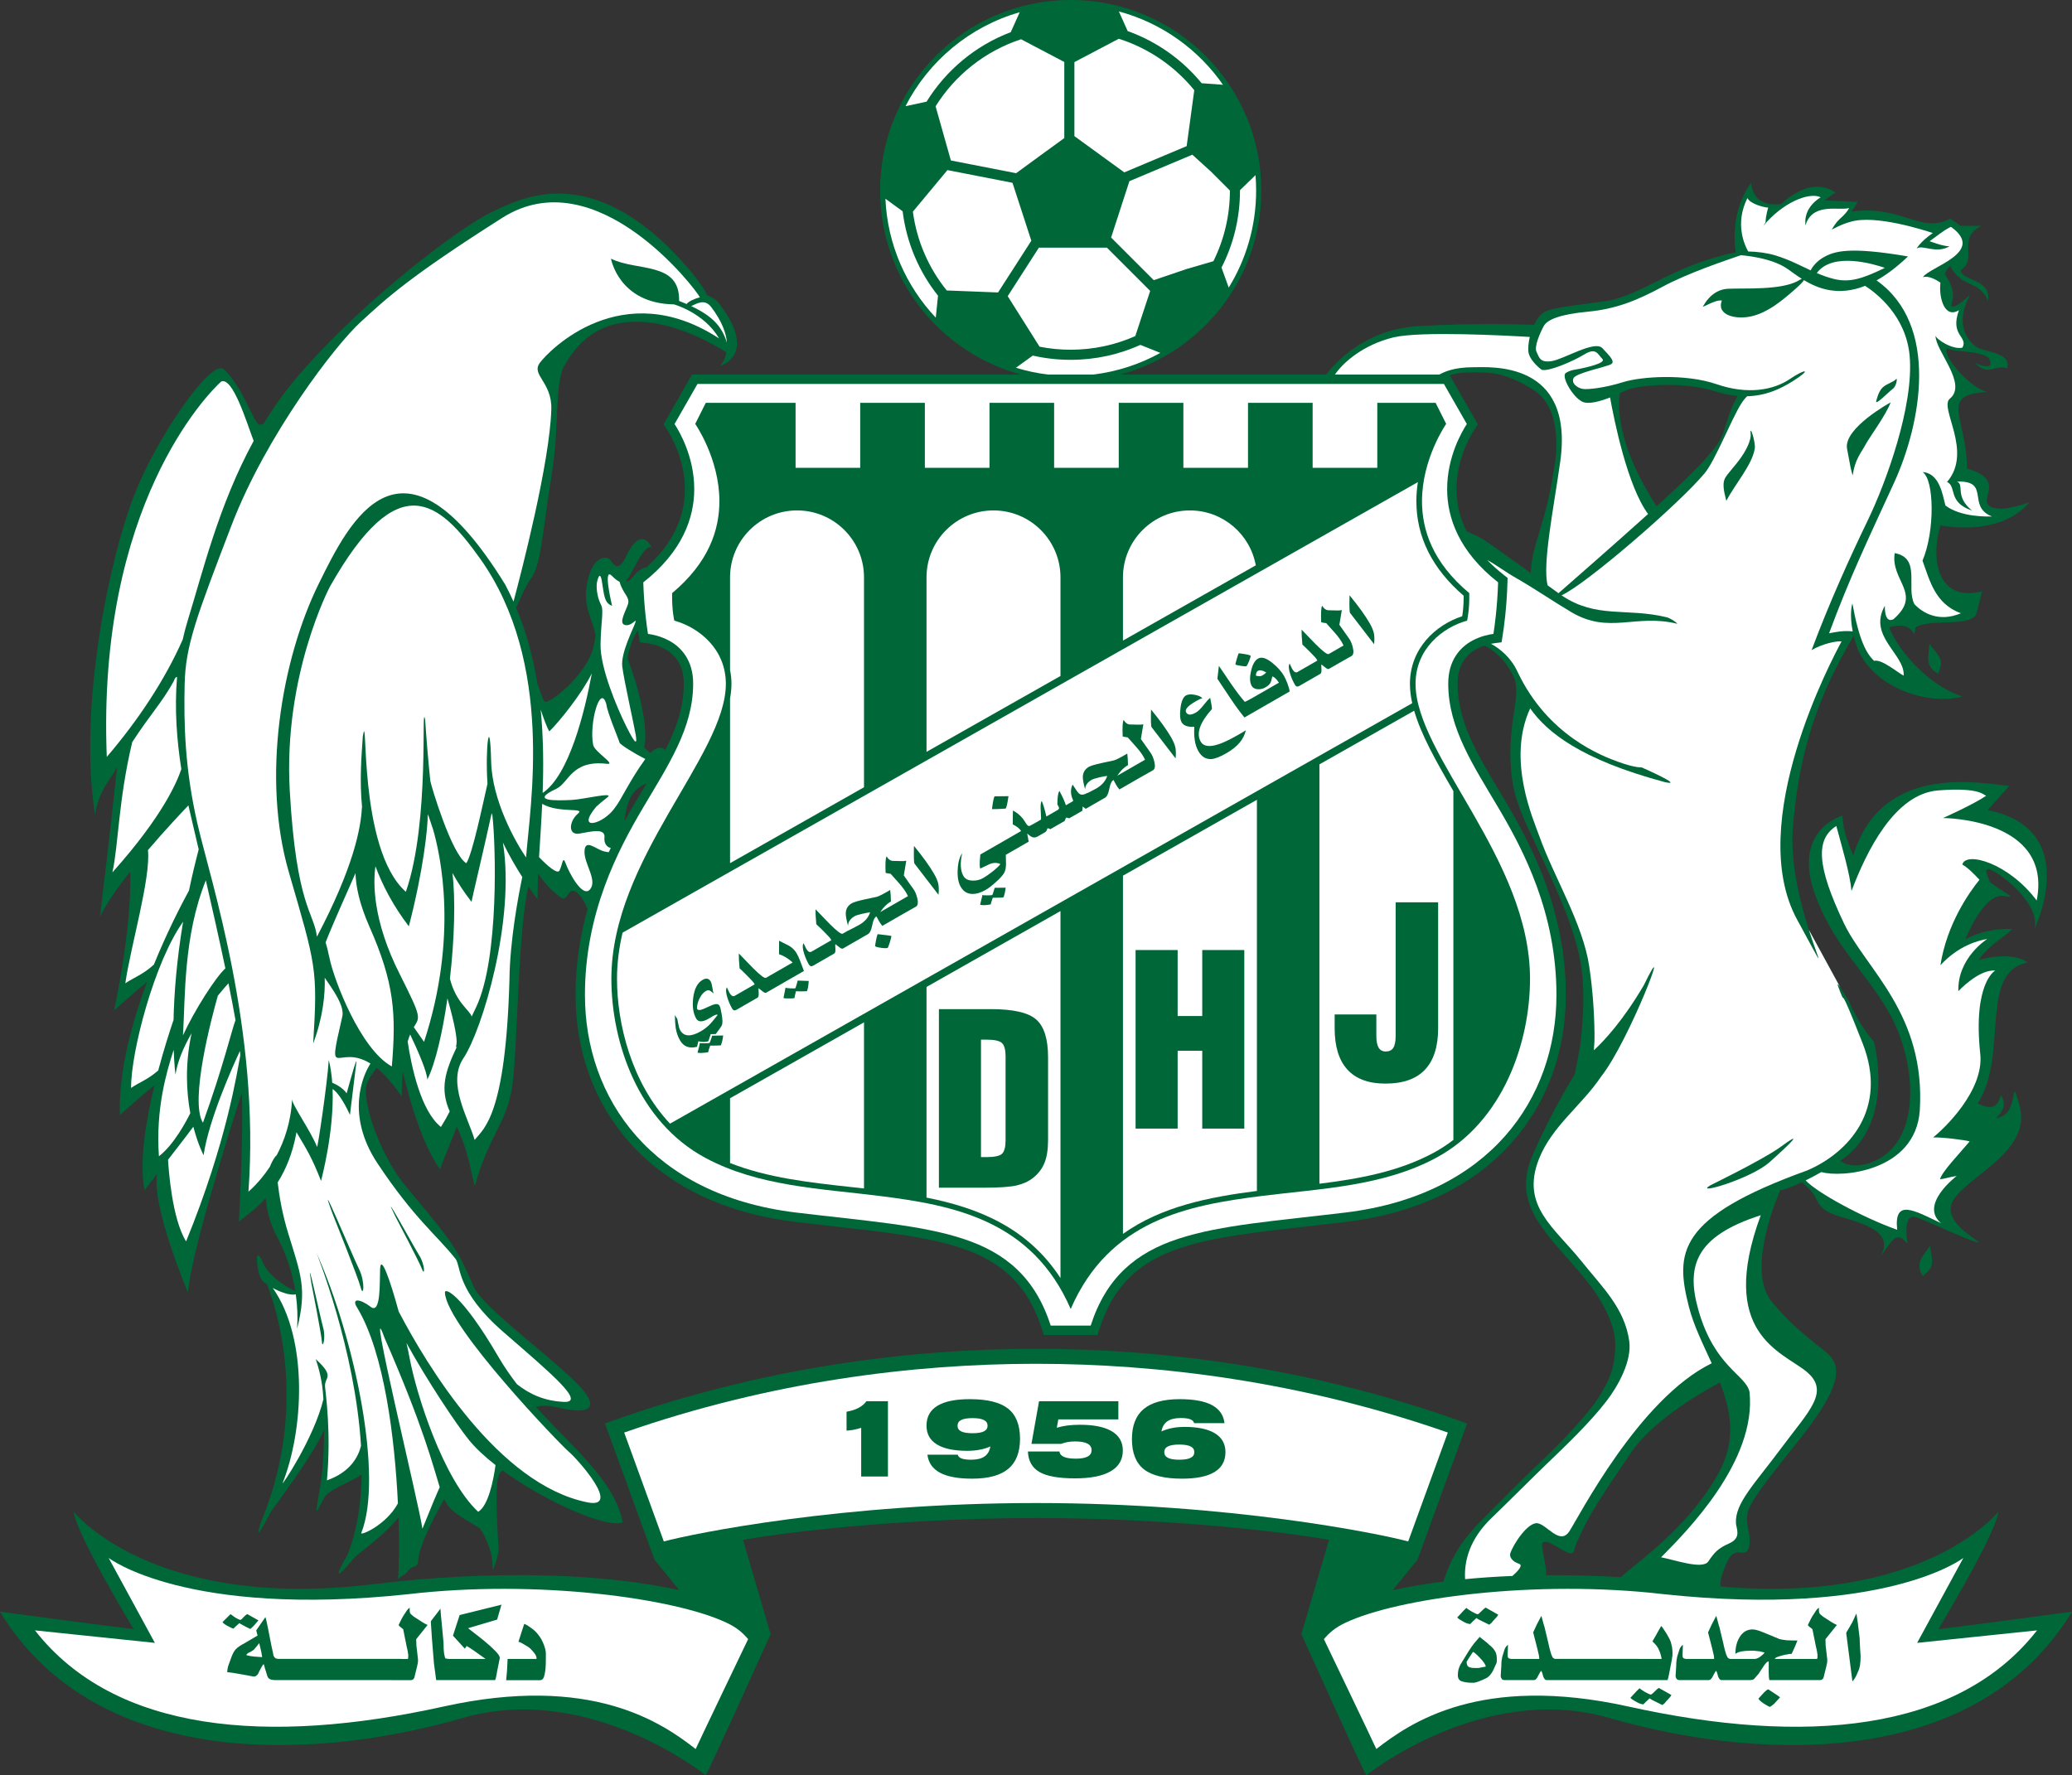 <?xml version="1.0" encoding="UTF-8"?>
<svg xmlns="http://www.w3.org/2000/svg" xmlns:xlink="http://www.w3.org/1999/xlink" width="472.87pt" height="405.21pt" viewBox="0 0 472.87 405.21" version="1.1">
<rect x="0" y="0" width="472.87" height="405.21" fill="#333333" stroke="none"/>
<g id="surface1">
<path style=" stroke:none;fill-rule:nonzero;fill:rgb(0%,40.799%,21.999%);fill-opacity:1;" d="M 369.871 360 C 364.008 359.66 358.32 359.504 352.883 359.539 C 352.957 357.746 352.117 354.836 351.941 352.93 C 351.676 349.973 356.918 354.406 358.262 354.543 C 359.605 354.676 359.066 353.199 360.145 351.449 C 362.43 346.07 365.656 341.234 372.242 331.555 C 377.059 324.477 387.336 318.336 392.512 315.547 C 395.055 322.047 396.309 328.77 392.277 336.125 C 385.48 348.527 373.824 356.48 369.867 359.996 Z M 369.68 89.777 C 370.211 89.535 370.699 89.305 371.105 89.109 C 373.574 87.938 383.793 86.879 391.547 89.348 C 393.34 89.918 395.008 90.238 396.566 90.379 C 396.422 90.617 396.258 90.926 396.043 91.324 C 394.969 93.34 394.297 95.625 393.355 98.582 C 392.414 101.539 389.457 104.902 382.195 111.758 C 381.078 112.812 379.656 114.121 378.055 115.574 C 376.121 112.461 368.297 100.402 369.68 89.777 M 354.543 107.672 C 352.727 119.746 349.551 124.336 349.344 130.816 C 346.84 129.004 344.328 127.191 342.895 126.18 C 339.312 123.648 338.461 122.852 334.695 121.277 C 333.176 118.242 332.402 115.031 332.402 111.656 C 332.402 104.82 335.578 99.441 336.551 97.953 L 337.27 96.859 L 336.617 95.723 L 331.383 86.574 L 330.871 85.684 C 331.785 85.316 333.258 85 335.512 85 C 339.625 85 342.938 84.629 349.961 88.992 C 357.715 93.809 354.543 107.672 354.543 107.672 M 151.848 171.211 C 151.18 170.547 150.07 170.207 148.414 171.883 C 148.012 171.508 147.543 171.094 146.984 170.613 C 146.984 170.613 148.816 165.637 143.23 150.246 C 143.23 149.25 144.508 144.84 145.605 143.961 C 145.668 144.391 145.727 144.754 145.77 145.031 L 146.023 146.609 L 147.609 146.812 C 148.418 146.918 150.02 147.223 151.637 148.09 C 153.672 149.16 156.074 151.406 156.055 156.059 C 156.055 161.398 154.355 166.258 151.848 171.211 M 146.582 180.48 C 146.016 181.426 145.445 182.383 144.875 183.348 C 144.07 184.703 143.254 186.129 142.438 187.613 C 142.734 185.574 143.09 183.395 144.066 181.727 C 145.055 180.027 146.418 179.305 147.562 178.836 C 147.238 179.379 146.914 179.926 146.582 180.48 M 442.375 371.859 C 442.375 371.859 455.484 350.199 456.055 345.066 C 456.055 345.066 439.258 366.363 392.258 362.09 L 392.262 362.086 C 392.234 362.086 392.215 362.086 392.191 362.082 C 392.223 362.078 392.258 362.074 392.277 362.07 C 392.516 362.023 392.648 362.031 392.719 362.047 C 392.594 361.879 392.434 361.199 393.219 358.848 C 394.699 354.41 395.906 354.141 397.656 354.41 C 399.387 354.676 399.535 351.723 399.133 349.836 C 397.957 344.348 398.191 344.324 410.965 328.191 C 423.734 312.062 418.492 310.043 414.594 306.953 C 409.887 303.055 407.965 301.477 404.375 297.141 C 398.891 290.512 404.477 275.926 406.277 271.699 C 407.141 271.512 408.641 271.086 411.305 269.816 C 411.754 270.461 412.824 271.137 413.703 272.293 C 415.145 274.191 414.465 276.164 420.609 277.906 C 426.754 279.652 432.062 281.703 429.18 286.785 C 427.738 289.062 430.773 284.207 432.066 282.992 C 433.355 281.777 434.34 282.766 435.324 283.902 C 434.871 280.945 434.719 276.848 437.527 277.906 C 440.898 279.184 449.363 283.219 451.258 283.523 C 453.27 283.844 442.23 279.121 445.945 273.66 C 449.664 268.199 463.715 262.535 460.895 252.414 C 458.691 244.527 460.766 253.336 456.797 254.844 C 453.004 256.285 459.223 253.934 456.645 249.988 C 455.734 253.176 454.219 253.176 451.336 251.887 C 458.465 240.961 451.484 221.844 462.715 219.719 C 460.137 217.594 454.293 218.199 451.562 219.188 C 453.688 215.773 457.633 213.801 459.227 212.059 C 459.227 212.059 453.609 211.602 448.527 214.406 C 448.527 214.406 452.777 203.559 457.406 204.547 C 460.984 205.309 456.621 203.395 454.18 201.363 C 453.504 199.914 452.871 198.395 453.777 198.395 C 455.484 198.395 466.199 206.367 464.227 212.211 C 464.227 212.211 475.531 189.301 453.602 184.898 C 453.602 184.898 458.762 179.211 458.535 179.359 C 453.828 179.211 429.555 173.215 422.957 195.293 C 420.379 189.301 420.758 187.934 420.453 186.188 C 416.102 187.586 410.121 192.648 414.16 203.988 C 418.199 215.328 425.156 221.16 430.621 230.266 C 437.277 241.359 438.574 258.43 429.406 264.176 C 424.344 267.156 421.23 265.855 419.957 264.98 C 431.801 257.133 428.43 240.621 427.637 237.719 C 423.871 233.414 421.988 228.574 421.988 228.574 C 421.203 227.348 420.473 226.129 419.988 225.379 C 419.984 225.379 419.984 225.375 419.98 225.371 C 417.609 221.008 414.199 214.77 412.812 212.23 C 410.887 206.195 408.488 196.922 409.172 188.727 C 410.703 170.332 415.379 158.066 423.043 145.141 C 423.277 146.109 423.594 147.152 424.012 148.266 C 428.043 157.391 440.469 161.023 447.809 158.977 C 440.074 156.398 433.496 148.816 431.117 143.262 C 432.242 142.73 435.82 142.121 436.836 144.828 L 437.207 143.188 C 440.414 141.086 450.027 143.312 451.07 139.984 L 452.352 134.996 C 441.242 137.668 440.855 126.055 442.859 119.941 C 446.027 120.488 457.121 121.801 463.184 114.617 C 459.477 116.039 456.535 116.137 456.535 116.137 C 448.668 115.543 459.594 110.043 448.891 106.945 C 448.926 95.488 442.281 90.012 453.465 89.484 C 449.496 88.449 443.246 81.23 444.305 79.512 C 446.555 80.504 451.371 79.918 453.824 81.629 C 455.676 84.734 451.711 83.41 450.672 82.781 C 453.824 86.121 455.234 83.051 458.055 84.074 C 459.18 80.496 452.934 80.344 451.246 79.312 C 448.656 77.574 446.184 73.738 449.559 67.367 C 444.195 72.164 445.48 68.988 445.48 68.988 C 446.324 66.191 444.617 63.871 443.879 62.531 C 444.031 61.93 444.395 61.32 445.086 60.703 C 447.727 65.906 451.645 63.82 453.699 68.637 C 454.5 63.496 447.496 64.207 447.504 61.637 C 451.457 59.078 446.477 54.477 452.152 51.555 L 447.402 51.555 L 445.117 49.906 C 438.32 53.488 433.914 46.711 422.559 48.305 C 422.84 47.863 423.965 46.098 423.965 46.098 L 416.418 45.727 C 417.766 44.637 418.898 43.945 418.898 43.945 C 414.688 41.035 409.949 43.379 406.48 46.586 C 404.969 46.793 400.133 47.039 399.621 41.754 C 398.059 43.852 394.961 49.352 396.121 57.641 C 395.262 57.758 394.281 57.945 393.438 58.195 C 390.547 59.039 386.375 60.098 379.562 63.504 C 373.34 66.613 371.105 67.73 366.996 68.672 C 354.777 70.316 352.781 70.316 351.137 72.43 C 350.738 72.945 350.387 73.527 350.086 74.148 C 346.121 74.012 336.309 73.75 323.941 74.426 C 311.688 75.098 304.969 82.523 302.652 85.5 L 255.652 85.5 C 274.195 80.523 287.852 63.605 287.852 43.492 C 287.852 19.469 268.375 -0.004 244.352 -0.004 C 220.328 -0.004 200.855 19.469 200.855 43.492 C 200.855 63.605 214.512 80.523 233.055 85.5 L 157.941 85.5 L 157.324 86.574 L 152.09 95.723 L 151.438 96.859 L 152.156 97.953 C 153.129 99.441 156.305 104.82 156.305 111.656 C 156.305 118.262 153.363 124.25 147.574 129.48 C 144.965 130.02 144.328 132.504 143.168 132.648 C 143.008 132.668 142.863 132.656 142.73 132.617 C 143.23 132.242 143.746 131.492 144.359 130.25 C 146.098 126.719 147.965 124.059 148.758 125.113 C 148.758 125.113 146.488 119.262 142.746 127.273 C 141.586 129.695 140.48 129.695 139.426 128.012 C 138.371 126.324 134.418 127.168 133.734 135.074 C 133.504 139.238 135.223 141.34 135.922 145.066 C 135.699 146.68 135.281 148.863 134.27 150.676 C 131.172 156.227 125.359 160.488 124.324 160.23 C 123.797 159.477 123.227 157.66 122.633 156.027 C 121.699 150.203 120.18 144.367 117.797 138.707 C 118.598 137.141 119.723 134.02 121.176 132.039 C 123.527 128.832 123.699 121.953 125.879 108.523 C 127.805 96.66 126.426 86.629 129.098 82.996 C 139.629 64.492 162.195 78.113 165.703 80.387 C 165.727 80.434 165.75 80.473 165.773 80.516 C 165.379 82.512 164.355 83.535 164.355 83.535 C 164.355 83.535 173.473 80.93 163.609 68.656 C 162.855 68.141 161.992 67.488 161.434 67.438 C 159.816 64.148 156.082 59.934 152.43 56.285 C 133.137 37.578 118.594 45.363 112.094 48.469 C 105.594 51.574 84.246 67.191 68.434 85.336 C 65.27 88.965 62.539 92.797 60.148 96.723 C 59.84 96.832 59.539 96.914 59.285 96.945 C 58.004 97.086 55.441 88.109 51.02 84.262 C 48.207 81.812 35.773 99.938 30.785 112.621 C 24.793 127.852 17.848 161.617 21.695 185.988 C 22.41 181 24.781 178.348 26.062 176.211 C 26.289 175.812 26.512 175.426 26.73 175.047 C 25.34 188.391 22.801 209.391 22.801 209.391 C 24.023 206.566 26.691 202.77 29.719 198.941 C 29.82 201.148 30.004 211.488 26.055 230.594 C 26.055 230.594 30.984 226.215 33.582 224.105 C 30.016 233.637 27.051 244.648 27.359 254.484 C 27.359 254.484 32.797 249.652 35.258 247.699 C 33.273 255.875 31.746 265.242 32.98 271.664 C 34.039 270.293 34.996 269.051 35.875 267.914 C 34.469 275.109 42.898 295.047 42.898 295.047 C 43.609 286.012 52.352 258.254 55.234 249.277 C 55.43 258.586 55.023 269.336 54.523 278.859 C 55.312 278.027 57.918 276.535 60.656 273.484 C 60.836 276.09 61.547 279.137 63.289 282.41 C 65.215 286.031 66.68 290.211 67.398 294.703 C 65.742 293.91 61.52 291.617 60.039 288.289 C 58.184 284.113 58.496 288.523 59.113 290.688 C 59.582 292.336 60.234 292.684 60.926 293.098 C 63.199 298.918 70.148 320.461 60.195 345.836 C 60.195 345.836 56.5 355.234 61.82 345.062 C 62.125 344.48 71.285 332.578 73.984 326.309 C 73.961 330.887 73.676 336.098 72.898 340.367 C 71.395 348.633 72.789 343.371 74.293 341.441 C 75.605 339.754 80.355 338.148 82.539 336.555 C 82.434 343.055 81.516 349.355 79.336 354.855 C 79.336 354.855 73.957 363.922 80.625 355.824 C 81.82 354.371 87.477 350.801 90.945 346.324 C 91.168 352.926 91.051 358.152 90.82 360.434 C 91.465 359.68 92.539 359.574 93.289 358.395 C 94.039 357.211 95.438 358.07 95.438 356.031 C 95.832 352.242 99.473 345.5 101.375 342.195 C 102.586 344.746 104.27 345.738 109.477 348.809 C 111.02 351.148 112.527 354.363 112.418 358.07 C 112.391 358.984 113.863 354.871 113.789 353.645 C 113.605 350.691 112.867 339.066 113.789 336.852 C 114.008 336.324 114.312 335.914 114.645 335.598 C 124.812 343.043 139.09 349.066 142.121 347.445 C 140.254 337.996 130.82 330.586 122.32 321.145 C 122.996 320.906 124.547 320.582 127.168 321.238 C 130.836 322.152 137.633 323.121 133.336 317.652 C 128.754 311.82 110.383 298.812 108.168 293.82 C 104.254 284.984 103.836 284.152 92.836 271.07 C 86.609 263.668 82.254 250.734 83.836 247.152 C 84.613 245.391 85.492 244.414 85.918 243.73 C 87.617 245.082 89.535 247.145 91.668 250.281 C 91.691 248.051 91.777 246.141 91.914 244.492 C 93.484 251.629 96.863 262.191 100.438 266.867 C 101.594 263.527 103.258 259.938 104.242 257.113 C 107.016 263.27 107.16 266.32 108.371 270.727 C 111.613 258.887 115.727 256.516 116.973 247.414 C 118.105 239.141 118.238 211.719 120.598 202.328 C 121.828 204.152 122.684 205.277 122.684 205.277 C 122.66 203.461 122.719 201.461 122.82 199.316 C 123.691 200.758 124.961 202.344 126.84 203.977 C 129.113 205.945 128.836 204.973 130.117 203.547 C 131.066 202.496 133.176 204.941 134.098 207.5 C 132.43 213.449 131.359 219.98 131.359 227.098 C 131.359 240.012 135.598 251.637 143.613 260.715 C 152.41 270.672 165.457 276.953 181.344 278.887 C 184.535 279.27 187.582 279.609 190.527 279.941 C 201.793 281.203 211.523 282.297 219.078 284.773 C 228.918 287.98 234.676 293.672 237.758 303.234 L 238.234 304.719 L 250.473 304.719 L 250.949 303.234 C 254.031 293.672 259.789 287.98 269.625 284.777 C 277.184 282.297 286.914 281.203 298.18 279.941 C 301.125 279.609 304.172 279.27 307.359 278.887 C 323.25 276.953 336.297 270.672 345.094 260.715 C 353.109 251.637 357.348 240.012 357.348 227.098 C 357.348 208.566 350.125 193.98 343.832 183.344 C 343.262 182.383 342.691 181.426 342.125 180.48 C 337.043 171.984 332.652 164.648 332.652 156.066 C 332.633 151.406 335.035 149.16 337.059 148.098 C 337.656 147.773 338.25 147.531 338.801 147.348 C 340.43 148.16 342.883 149.867 344.816 153.281 C 345.125 153.824 345.41 154.422 345.699 155.062 C 346.594 158.246 345.449 162.309 345.117 165.387 C 344.688 169.398 344.527 172.164 344.895 176.184 C 345.297 180.645 346.461 184.023 348.598 188.727 C 352.734 197.832 359.07 209.91 360.727 219.82 C 361.477 224.32 361.465 228.934 361.141 233.477 C 360.801 238.211 360.461 240.105 359.379 245.219 C 355.879 250.922 352.648 257.184 349.988 263.141 C 346.266 271.465 348.961 276.871 354.402 283.383 C 359.617 289.629 365.762 295.238 368.121 303.238 C 369.074 306.465 368.648 311.309 367.281 314.43 C 366.176 316.953 364.809 319.246 363.109 321.391 C 359.051 326.516 354.316 331.121 349.582 335.613 C 346.309 338.719 341.449 343.652 338.277 346.863 C 333.75 351.457 331.25 355.234 329.438 360.996 C 325.258 361.527 321.355 362.188 317.824 362.977 L 323.496 356.02 L 334.227 326.539 L 334.816 324.918 L 333.195 324.34 C 298.746 312.062 265.086 307.875 236.438 307.875 C 207.789 307.875 174.125 312.062 139.68 324.34 L 138.059 324.918 L 138.648 326.539 L 149.375 356.02 L 155.051 362.977 C 137.992 359.16 112.762 358.246 85.227 361.598 C 34.707 367.754 16.816 345.066 16.816 345.066 C 17.387 350.199 30.5 371.859 30.5 371.859 C 30.5 371.859 23.09 371.004 0 367.871 C 21.094 402.645 68.473 402.801 105.75 392.098 C 134.535 383.832 161.047 405.211 161.047 405.211 C 161.617 404.641 175.867 373 175.867 373 L 169.566 351.473 C 183.367 349.07 209.645 346.496 236.438 346.496 C 263.23 346.496 289.508 349.07 303.309 351.473 L 297.004 373 C 297.004 373 311.258 404.641 311.828 405.211 C 311.828 405.211 338.336 383.832 367.125 392.098 C 404.402 402.801 451.781 402.645 472.875 367.871 C 449.785 371.004 442.375 371.859 442.375 371.859 "/>
<path style=" stroke:none;fill-rule:nonzero;fill:rgb(100%,100%,100%);fill-opacity:1;" d="M 170.738 374.141 C 170.738 374.141 159.543 397.477 158.766 399.227 C 151.07 393.238 135.016 382.043 101.188 389.531 C 61.281 398.367 26.223 395.52 7.98 372.145 L 35.344 374.996 L 24.797 355.613 C 24.797 355.613 42.469 369.297 93.207 363.879 C 122.41 360.473 153.918 364.734 165.891 370.434 C 168.227 371.547 169.527 372.723 170.738 374.141 "/>
<path style=" stroke:none;fill-rule:nonzero;fill:rgb(100%,100%,100%);fill-opacity:1;" d="M 236.438 343.078 C 192.254 343.078 158.297 350.016 151.496 351.844 L 142.453 326.988 C 175.887 315.305 208.57 311.293 236.438 311.293 C 264.305 311.293 296.984 315.305 330.422 326.988 L 321.379 351.844 C 314.578 350.016 280.617 343.078 236.438 343.078 "/>
<path style=" stroke:none;fill-rule:nonzero;fill:rgb(100%,100%,100%);fill-opacity:1;" d="M 371.684 389.535 C 337.855 382.043 321.805 393.238 314.105 399.223 C 313.328 397.477 302.137 374.141 302.137 374.141 C 303.344 372.723 304.648 371.547 306.98 370.434 C 318.953 364.734 350.465 360.473 379.664 363.879 C 430.402 369.297 448.074 355.613 448.074 355.613 L 437.527 374.996 L 464.891 372.145 C 446.648 395.52 411.59 398.367 371.684 389.535 "/>
<path style=" stroke:none;fill-rule:nonzero;fill:rgb(0%,40.799%,21.999%);fill-opacity:1;" d="M 195.938 321.359 C 195.184 321.758 194.273 322.047 193.199 322.23 L 193.199 326.547 C 193.73 326.523 194.273 326.457 194.82 326.355 C 195.371 326.25 195.941 326.105 196.539 325.914 L 196.539 337.027 L 202.645 337.027 L 202.645 319.832 L 197.742 319.832 C 197.289 320.453 196.688 320.961 195.938 321.359 "/>
<path style=" stroke:none;fill-rule:nonzero;fill:rgb(0%,40.799%,21.999%);fill-opacity:1;" d="M 224.543 326.719 C 223.98 327 223.121 327.141 221.961 327.141 C 220.785 327.141 219.918 327.004 219.359 326.723 C 218.805 326.445 218.527 326.012 218.527 325.426 C 218.527 324.836 218.805 324.402 219.367 324.121 C 219.926 323.836 220.793 323.695 221.961 323.695 C 223.113 323.695 223.973 323.84 224.535 324.125 C 225.102 324.41 225.383 324.844 225.383 325.426 C 225.383 326.004 225.102 326.438 224.543 326.719 M 230.062 321.527 C 228.246 320.086 225.336 319.367 221.328 319.367 C 218.047 319.367 215.578 319.875 213.926 320.887 C 212.27 321.902 211.445 323.414 211.445 325.426 C 211.445 327.301 212.234 328.727 213.816 329.699 C 215.398 330.672 217.707 331.16 220.742 331.16 C 221.754 331.16 222.695 331.078 223.566 330.914 C 224.434 330.754 225.254 330.504 226.016 330.168 C 225.848 331.195 225.406 331.957 224.691 332.449 C 223.977 332.941 222.961 333.188 221.652 333.188 C 220.688 333.188 219.961 333.098 219.469 332.914 C 218.977 332.73 218.676 332.441 218.574 332.043 L 211.656 332.043 C 211.879 333.879 212.836 335.25 214.52 336.156 C 216.203 337.062 218.652 337.516 221.867 337.516 C 225.57 337.516 228.316 336.77 230.105 335.273 C 231.895 333.781 232.789 331.492 232.789 328.406 C 232.789 325.258 231.879 322.965 230.062 321.527 "/>
<path style=" stroke:none;fill-rule:nonzero;fill:rgb(0%,40.799%,21.999%);fill-opacity:1;" d="M 271.719 332.762 C 271.152 333.047 270.297 333.188 269.145 333.188 C 267.977 333.188 267.109 333.047 266.551 332.762 C 265.988 332.484 265.711 332.047 265.711 331.457 C 265.711 330.871 265.988 330.434 266.551 330.152 C 267.109 329.871 267.977 329.73 269.145 329.73 C 270.297 329.73 271.152 329.871 271.719 330.16 C 272.285 330.445 272.566 330.879 272.566 331.457 C 272.566 332.047 272.285 332.484 271.719 332.762 M 277.289 327.172 C 275.699 326.191 273.387 325.699 270.348 325.699 C 269.355 325.699 268.422 325.781 267.551 325.949 C 266.684 326.117 265.852 326.375 265.066 326.723 C 265.242 325.691 265.691 324.926 266.414 324.422 C 267.137 323.922 268.152 323.672 269.465 323.672 C 270.41 323.672 271.133 323.766 271.625 323.953 C 272.117 324.141 272.414 324.434 272.52 324.84 L 279.457 324.84 C 279.234 323.004 278.281 321.633 276.598 320.727 C 274.91 319.82 272.461 319.367 269.254 319.367 C 265.547 319.367 262.801 320.117 261.012 321.617 C 259.223 323.113 258.328 325.402 258.328 328.477 C 258.328 331.633 259.234 333.93 261.047 335.363 C 262.859 336.797 265.766 337.516 269.766 337.516 C 273.047 337.516 275.52 337.008 277.18 335.996 C 278.844 334.98 279.672 333.469 279.672 331.457 C 279.672 329.582 278.879 328.152 277.289 327.172 "/>
<path style=" stroke:none;fill-rule:nonzero;fill:rgb(0%,40.799%,21.999%);fill-opacity:1;" d="M 253.754 326.711 C 252.09 325.711 249.66 325.211 246.465 325.211 C 245.422 325.211 244.473 325.266 243.609 325.375 C 242.746 325.488 241.938 325.66 241.184 325.891 L 241.527 323.98 L 255.23 323.98 L 255.23 319.832 L 237.129 319.832 L 235.398 329.574 L 242.16 329.574 C 242.637 329.391 243.137 329.254 243.66 329.156 C 244.188 329.062 244.746 329.016 245.344 329.016 C 246.605 329.016 247.555 329.18 248.184 329.516 C 248.809 329.848 249.121 330.352 249.121 331.016 C 249.121 331.66 248.82 332.145 248.219 332.465 C 247.613 332.789 246.719 332.949 245.535 332.949 C 244.332 332.949 243.426 332.812 242.809 332.543 C 242.191 332.273 241.852 331.863 241.789 331.316 L 234.59 331.316 C 234.676 333.469 235.555 335.027 237.23 335.996 C 238.902 336.961 241.605 337.445 245.344 337.445 C 248.914 337.445 251.621 336.906 253.477 335.828 C 255.328 334.75 256.254 333.172 256.254 331.09 C 256.254 329.172 255.422 327.715 253.754 326.711 "/>
<path style=" stroke:none;fill-rule:nonzero;fill:rgb(100%,100%,100%);fill-opacity:1;" d="M 329.527 87.637 L 334.762 96.785 C 333.691 98.422 330.266 104.191 330.266 111.656 C 330.266 118.148 332.938 125.887 341.895 132.926 C 341.715 138.711 341.078 143.113 340.828 144.691 C 339.848 144.816 337.977 145.176 336.062 146.203 C 333.312 147.652 330.492 150.676 330.516 156.066 C 330.516 166.258 336.305 174.801 341.992 184.434 C 347.699 194.078 355.211 208.395 355.211 227.098 C 355.211 250.742 339.988 272.766 307.105 276.762 C 291.344 278.664 278.691 279.551 268.965 282.742 C 259.273 285.898 252.465 291.555 248.914 302.578 L 239.789 302.578 C 236.242 291.555 229.434 285.898 219.742 282.742 C 210.016 279.551 197.363 278.664 181.602 276.762 C 148.719 272.766 133.496 250.742 133.496 227.098 C 133.496 208.395 141.008 194.078 146.715 184.434 C 152.402 174.801 158.191 166.258 158.191 156.066 C 158.215 150.676 155.395 147.652 152.645 146.203 C 150.73 145.176 148.859 144.816 147.879 144.691 C 147.629 143.113 146.988 138.711 146.812 132.926 C 155.77 125.887 158.441 118.148 158.441 111.656 C 158.441 104.191 155.016 98.422 153.945 96.785 L 159.18 87.637 L 329.527 87.637 "/>
<path style=" stroke:none;fill-rule:nonzero;fill:rgb(100%,100%,100%);fill-opacity:1;" d="M 286.531 39.977 C 286.625 41.133 286.672 42.309 286.672 43.492 C 286.672 51.613 284.387 59.203 280.418 65.648 L 280.262 65.211 L 278.77 61.078 C 281.473 55.805 282.992 49.824 282.992 43.406 "/>
<path style=" stroke:none;fill-rule:nonzero;fill:rgb(100%,100%,100%);fill-opacity:1;" d="M 276.922 59.621 L 270.777 61.41 L 263.301 63.949 L 253.574 54.223 L 255.441 48.473 L 257.754 41.352 L 272.117 35.309 L 276.387 39.184 L 280.688 43.492 C 280.688 49.285 279.332 54.762 276.922 59.621 "/>
<path style=" stroke:none;fill-rule:nonzero;fill:rgb(100%,100%,100%);fill-opacity:1;" d="M 279.23 19.523 L 279.09 19.348 L 274.238 18.996 C 269.836 13.633 264.02 9.473 257.355 7.094 L 255.348 2.613 C 265.184 5.254 273.605 11.352 279.23 19.523 "/>
<path style=" stroke:none;fill-rule:nonzero;fill:rgb(100%,100%,100%);fill-opacity:1;" d="M 245.199 14.176 L 250.836 11.211 L 255.328 8.848 C 262.168 11.012 268.133 15.148 272.555 20.586 L 271.758 26.469 L 270.816 33.355 L 256.582 39.344 L 251.203 35.438 L 245.199 31.07 "/>
<path style=" stroke:none;fill-rule:nonzero;fill:rgb(100%,100%,100%);fill-opacity:1;" d="M 237.301 11.211 L 242.891 14.148 L 242.891 31.52 L 237.504 35.434 L 231.898 39.535 L 217.008 36.629 L 215.195 30.203 L 213.52 24.262 C 217.988 17.113 224.867 11.633 233.027 8.961 "/>
<path style=" stroke:none;fill-rule:nonzero;fill:rgb(100%,100%,100%);fill-opacity:1;" d="M 232.715 2.793 L 230.672 7.344 C 222.652 10.379 215.91 16.008 211.461 23.203 L 206.652 24.238 C 211.941 13.906 221.348 6.035 232.715 2.793 "/>
<path style=" stroke:none;fill-rule:nonzero;fill:rgb(100%,100%,100%);fill-opacity:1;" d="M 213.559 72.508 C 206.816 65.355 202.531 55.855 202.07 45.363 L 202.395 45.598 L 206 48.23 C 206.887 55.461 209.762 62.07 214.074 67.5 "/>
<path style=" stroke:none;fill-rule:nonzero;fill:rgb(100%,100%,100%);fill-opacity:1;" d="M 221.84 66.523 L 216.066 66.301 C 211.984 61.242 209.23 55.07 208.336 48.309 L 212.383 43.441 L 216.223 38.828 L 231.07 41.727 L 233.266 48.473 L 235.367 54.945 L 227.773 66.758 "/>
<path style=" stroke:none;fill-rule:nonzero;fill:rgb(100%,100%,100%);fill-opacity:1;" d="M 237.094 56.527 L 252.617 56.527 L 262.492 66.402 L 261.039 70.812 L 259.098 76.711 C 254.59 78.715 249.602 79.828 244.352 79.828 C 241.922 79.828 239.547 79.59 237.246 79.133 L 233.566 73.293 L 229.977 67.602 "/>
<path style=" stroke:none;fill-rule:nonzero;fill:rgb(100%,100%,100%);fill-opacity:1;" d="M 239.199 85.5 C 236.68 85.191 234.223 84.672 231.855 83.941 L 232.523 83.457 L 235.703 81.164 C 238.484 81.801 241.379 82.133 244.352 82.133 C 250.02 82.133 255.406 80.914 260.254 78.723 L 264.812 80.551 C 260.16 83.121 254.969 84.836 249.457 85.5 "/>
<path style=" stroke:none;fill-rule:nonzero;fill:rgb(0%,40.799%,21.999%);fill-opacity:1;" d="M 323.055 156.09 C 323.055 148.117 329.215 143.211 334.816 141.664 C 334.816 141.664 335.398 139.348 335.316 135.383 C 326.93 128.367 324.527 120.934 324.527 114.398 C 324.527 104.648 330.047 96.758 330.047 96.758 L 327.633 91.949 L 314.324 91.949 L 314.324 106.777 L 299.57 106.777 L 299.57 91.949 L 284.82 91.949 L 284.82 106.777 L 270.07 106.777 L 270.07 91.949 L 255.32 91.949 L 255.32 106.777 L 240.57 106.777 L 240.57 91.949 L 225.82 91.949 L 225.82 106.777 L 211.07 106.777 L 211.07 91.949 L 196.316 91.949 L 196.316 106.777 L 181.566 106.777 L 181.566 91.949 L 161.074 91.949 L 158.66 96.758 C 158.66 96.758 164.18 104.648 164.18 114.398 C 164.18 120.934 161.777 128.367 153.391 135.383 C 153.309 139.348 153.891 141.664 153.891 141.664 C 159.492 143.211 165.652 148.117 165.652 156.09 C 165.652 172.441 139.527 196.066 139.527 223.41 C 139.527 237.809 145.551 256 160.969 264.285 C 173.086 270.801 187.172 271.285 200.766 272.988 C 217.637 275.105 235.539 278.5 244.352 298.789 C 253.164 278.5 271.07 275.105 287.941 272.988 C 301.535 271.285 315.621 270.801 327.738 264.285 C 343.156 256 349.18 237.809 349.18 223.41 C 349.18 196.066 323.055 172.441 323.055 156.09 "/>
<path style=" stroke:none;fill-rule:nonzero;fill:rgb(100%,100%,100%);fill-opacity:1;" d="M 142.078 212.887 L 323.586 110.047 C 323.371 111.441 323.242 112.895 323.242 114.402 C 323.242 122.566 326.875 129.824 334.039 135.984 C 334.051 138.191 333.848 139.805 333.703 140.66 C 327.645 142.625 321.773 148.031 321.773 156.09 C 321.773 157.523 321.961 158.996 322.293 160.508 L 152.91 256.48 C 144.137 247.164 140.812 233.719 140.812 223.41 C 140.812 219.84 141.281 216.328 142.078 212.887 "/>
<path style=" stroke:none;fill-rule:nonzero;fill:rgb(0%,40.799%,21.999%);fill-opacity:1;" d="M 182.703 219.582 C 182.402 218.773 182.105 218.105 181.797 217.578 C 181.406 216.906 180.832 216.336 180.062 215.863 C 179.945 215.805 179.191 215.426 177.805 214.73 C 177.812 215.879 177.805 216.906 177.789 217.809 C 178.809 218.117 179.848 218.746 180.906 219.691 L 176.047 222.488 L 176.043 222.488 L 174.82 223.195 C 174.504 223.375 173.496 222.621 171.809 220.93 C 170.746 219.836 169.688 218.734 168.609 217.625 C 168.594 218.402 168.652 219.543 168.793 221.035 C 169.004 221.211 169.586 221.773 170.535 222.719 C 171.473 223.672 171.961 224.195 172.004 224.305 L 172.227 224.688 L 167.68 227.305 C 167.277 227.535 166.875 227.297 166.465 226.598 C 166.41 226.496 166.215 226.09 165.883 225.363 C 165.598 225.828 165.648 226.66 166.043 227.859 C 166.34 228.734 166.688 229.523 167.094 230.227 C 167.336 230.641 167.664 230.73 168.086 230.488 L 172.891 227.723 C 173.102 227.602 173.184 227.23 173.145 226.617 C 173.094 226.008 173.102 225.664 173.16 225.582 C 173.438 225.809 173.719 226.031 173.996 226.254 C 174.398 226.578 174.688 226.688 174.863 226.586 L 177.18 225.254 L 183.473 221.633 C 183.43 221.527 183.176 220.844 182.703 219.582 M 161.969 238.031 C 161.797 238.109 161.422 238.145 160.84 238.137 C 160.254 238.156 159.883 238.125 159.73 238.043 C 159.684 238.41 159.508 239.148 159.188 240.27 C 159.527 240.398 160.328 240.367 161.613 240.188 C 161.66 239.859 161.816 239.355 162.082 238.672 C 163.152 238.672 163.965 238.652 164.516 238.613 C 164.773 237.953 164.953 237.203 165.039 236.359 L 162.527 236.398 C 162.43 236.781 162.238 237.32 161.969 238.031 M 181.543 225.551 C 181.391 225.621 181.012 225.633 180.414 225.598 C 179.797 225.566 179.414 225.52 179.273 225.453 C 179.062 226.426 178.91 227.207 178.805 227.797 C 179 227.879 179.406 227.914 180.016 227.902 C 180.629 227.914 181.059 227.887 181.316 227.82 C 181.328 227.582 181.441 227.059 181.66 226.254 C 182.246 226.301 183.078 226.301 184.16 226.254 C 184.367 225.793 184.5 225.016 184.566 223.91 L 182.047 223.824 C 181.949 224.242 181.781 224.82 181.543 225.551 M 199.699 215.938 C 199.812 216.102 200.281 216.238 201.094 216.348 C 201.902 216.457 202.402 216.457 202.594 216.348 C 202.66 216.305 202.816 215.895 203.07 215.113 C 203.305 214.34 203.43 213.855 203.441 213.656 C 203.363 213.59 202.332 213.453 200.344 213.23 C 200.184 213.324 199.969 214.223 199.699 215.938 M 213.145 199.41 C 212.137 197.668 210.613 195.562 208.586 193.086 C 208.52 195.598 208.562 196.938 208.703 197.113 L 214.184 204.242 C 214.289 203.246 214.273 202.402 214.129 201.719 C 213.977 201.043 213.645 200.273 213.145 199.41 M 262.535 171.754 C 262.039 171.082 261.316 170.059 260.371 168.688 L 260.93 165.328 C 260.566 165.41 260.133 165.434 259.629 165.406 C 258.996 165.391 258.355 165.375 257.707 165.363 C 257.203 165.27 256.781 164.926 256.438 164.336 C 256.195 164.73 256.125 165.988 256.219 168.105 C 256.402 168.168 256.785 168.238 257.363 168.309 C 258.031 169.055 258.699 169.805 259.379 170.57 C 260.203 171.516 260.797 172.352 261.148 173.066 L 261.316 173.414 L 258.742 174.895 L 258.742 174.898 L 254.992 177.055 C 255.703 175.961 256.52 175.152 257.434 174.625 C 257.41 173.594 257.355 172.723 257.266 172.008 C 255.754 172.902 254.734 173.422 254.223 173.566 C 253.27 173.773 252.328 173.973 251.395 174.172 C 249.898 174.5 248.934 174.789 248.5 175.039 C 247.602 175.555 247.145 176.328 247.121 177.363 C 247.113 177.941 247.297 178.895 247.656 180.223 C 247.629 179.32 248.148 178.562 249.223 177.941 C 249.434 177.824 249.977 177.66 250.859 177.449 C 251.727 177.25 252.336 177.133 252.684 177.105 C 252.312 178.277 251.484 179.23 250.203 179.973 C 249.93 180.125 249.465 180.371 248.805 180.711 C 248.574 180.82 248.371 180.922 248.18 181.016 L 248.16 180.984 C 247.555 181.332 247.059 181.461 246.68 181.355 C 246.375 181.277 246.062 180.996 245.746 180.52 C 245.426 180.043 245.109 179.566 244.789 179.09 C 244.258 180.164 244.293 181.355 244.902 182.668 L 244.867 182.879 L 243.254 183.805 C 242.965 182.891 242.469 181.801 241.777 180.535 C 241.477 180.941 241.32 181.98 241.309 183.652 L 241.516 183.949 C 241.516 183.949 241.578 184.121 241.719 184.473 C 241.57 184.699 241.5 184.816 241.5 184.816 L 238.809 186.367 C 238.363 184.492 238.004 183.316 237.723 182.836 C 237.496 183.18 237.43 183.988 237.523 185.254 C 237.594 186.449 237.605 187.059 237.559 187.086 L 236.234 187.848 C 235.434 188.309 234.992 188.539 234.906 188.547 C 234.656 188.586 234.355 188.312 234.012 187.723 C 233.328 186.539 232.379 185.637 231.164 185.016 L 231.129 188.164 C 232.098 188.656 232.73 189.16 233.035 189.688 L 229.262 191.863 L 223.73 195.043 C 223.68 195.586 223.637 196.133 223.594 196.688 C 223.562 197.367 223.598 197.891 223.703 198.258 C 224.461 197.906 225.203 197.551 225.938 197.195 C 226.824 196.875 227.609 196.891 228.305 197.238 C 228.055 197.617 227.449 198.184 226.504 198.945 C 225.645 199.609 224.945 200.098 224.398 200.406 C 223.664 200.836 222.855 201.031 221.988 201 C 220.977 200.988 220.27 200.637 219.871 199.949 C 219.176 198.75 219.082 197.016 219.586 194.746 C 218.977 195.652 218.629 196.926 218.559 198.566 C 218.48 200.203 218.711 201.488 219.25 202.414 C 219.859 203.473 220.727 204.016 221.859 204.047 C 222.801 204.078 223.828 203.773 224.953 203.125 C 225.629 202.738 226.402 202.145 227.281 201.34 C 228.242 200.488 228.883 199.77 229.203 199.18 C 229.453 198.715 229.578 198.055 229.594 197.195 C 229.578 196.504 229.562 195.809 229.547 195.117 L 230.746 194.426 L 234.766 192.113 L 234.426 190.262 C 234.91 190.688 235.277 190.953 235.535 191.062 C 235.953 191.227 236.383 191.184 236.828 190.926 L 237.453 190.562 L 238.492 189.969 C 238.762 189.812 238.941 189.516 239.035 189.082 C 239.207 189.047 239.434 189.105 239.719 189.262 L 242.965 187.398 C 243.027 187.211 243.141 186.953 243.289 186.633 C 243.496 186.617 243.742 186.672 244.02 186.785 L 247.004 185.07 L 247.102 184.086 C 247.344 184.312 247.574 184.488 247.797 184.613 L 249.648 183.547 L 252.195 182.082 C 252.629 181.832 252.953 181.156 253.168 180.055 C 253.367 178.957 253.688 178.285 254.121 178.035 L 254.648 179.008 C 254.855 179.402 255.129 179.797 255.469 180.199 L 260.352 177.391 L 263.129 175.82 C 263.578 175.562 263.684 174.918 263.445 173.883 C 263.234 173.004 262.934 172.293 262.535 171.754 M 208.43 202.891 C 207.934 202.219 207.211 201.195 206.27 199.824 L 206.824 196.465 C 206.461 196.547 206.027 196.57 205.52 196.547 C 204.891 196.523 204.25 196.512 203.605 196.496 C 203.102 196.406 202.676 196.062 202.336 195.473 C 202.09 195.867 202.02 197.121 202.113 199.242 C 202.301 199.305 202.684 199.371 203.258 199.445 C 203.926 200.191 204.598 200.945 205.273 201.703 C 206.102 202.656 206.691 203.488 207.043 204.203 L 207.211 204.551 L 204.637 206.031 L 200.887 208.191 C 201.602 207.098 202.414 206.289 203.328 205.766 C 203.309 204.73 203.254 203.859 203.16 203.145 C 201.645 204.039 200.629 204.555 200.117 204.703 C 199.168 204.906 198.223 205.113 197.293 205.305 C 195.793 205.637 194.828 205.926 194.395 206.176 C 193.496 206.691 193.039 207.465 193.02 208.5 C 193.008 209.078 193.188 210.031 193.551 211.355 C 193.52 210.461 194.043 209.699 195.121 209.082 C 195.328 208.961 195.871 208.797 196.754 208.586 C 197.621 208.387 198.23 208.273 198.578 208.242 C 198.207 209.414 197.379 210.371 196.098 211.105 C 195.824 211.266 195.359 211.512 194.699 211.848 C 194.242 212.066 193.867 212.254 193.559 212.418 L 193.555 212.41 L 193.207 212.613 C 193.188 212.621 193.164 212.633 193.145 212.645 L 192.328 213.117 C 192.004 213.305 191.004 212.551 189.312 210.855 C 188.254 209.762 187.188 208.664 186.117 207.551 C 186.098 208.328 186.156 209.465 186.297 210.961 C 186.512 211.137 187.09 211.699 188.043 212.645 C 188.98 213.594 189.469 214.121 189.508 214.23 L 189.73 214.609 L 185.184 217.227 C 184.785 217.457 184.379 217.223 183.973 216.52 C 183.914 216.422 183.723 216.016 183.391 215.289 C 183.102 215.754 183.152 216.586 183.551 217.781 C 183.844 218.656 184.191 219.445 184.602 220.152 C 184.844 220.57 185.172 220.652 185.59 220.414 L 190.395 217.648 C 190.605 217.527 190.691 217.156 190.652 216.539 C 190.598 215.93 190.605 215.586 190.668 215.512 C 190.945 215.734 191.223 215.957 191.504 216.18 C 191.906 216.504 192.195 216.613 192.371 216.512 L 194.629 215.211 L 198.09 213.219 C 198.523 212.969 198.848 212.293 199.062 211.188 C 199.266 210.094 199.578 209.422 200.016 209.172 L 200.547 210.148 C 200.75 210.539 201.023 210.938 201.363 211.34 L 206.371 208.453 L 209.027 206.957 C 209.473 206.699 209.578 206.055 209.344 205.02 C 209.129 204.141 208.824 203.43 208.43 202.891 M 161.637 237.68 C 161.719 237.527 161.906 236.984 162.195 236.047 L 163.34 236.031 C 164.195 234.922 164.668 234.23 164.77 233.961 C 164.934 233.504 164.91 232.668 164.691 231.445 C 164.523 230.457 164.363 229.828 164.203 229.555 C 163.965 229.141 163.449 229.078 162.652 229.363 C 161.961 229.68 161.242 229.992 160.508 230.309 C 159.754 230.637 159.273 230.617 159.062 230.246 C 159.055 229.508 159.238 228.754 159.605 227.988 C 160.012 227.137 160.512 226.535 161.105 226.195 C 161.441 226.004 161.766 225.984 162.07 226.148 C 162.164 226.203 162.438 226.406 162.879 226.773 C 162.758 226.52 162.656 226.07 162.574 225.414 C 162.477 224.77 162.348 224.301 162.184 224.012 C 161.77 223.312 161.16 223.195 160.344 223.664 C 159.172 224.336 158.457 225.707 158.199 227.773 C 157.965 229.719 158.191 231.301 158.895 232.516 C 159.371 233.328 160.312 233.328 161.727 232.52 C 161.863 232.438 162.055 232.328 162.277 232.199 C 162.508 232.047 162.66 231.945 162.742 231.898 C 162.742 231.898 162.98 231.793 163.457 231.586 L 163.809 231.641 C 162.969 232.695 162.395 233.391 162.094 233.711 C 161.453 234.379 160.738 234.938 159.953 235.391 C 157.66 236.711 156.09 236.633 155.238 235.164 C 155.062 234.863 154.914 234.359 154.789 233.664 C 154.656 232.953 154.578 232.586 154.559 232.555 C 154.559 232.555 154.371 232.273 154.012 231.719 C 154.047 233.039 154.113 234.02 154.215 234.668 C 154.387 235.695 154.707 236.629 155.188 237.461 C 156.02 238.898 157.312 239.391 159.062 238.938 C 159.152 238.652 159.262 238.23 159.383 237.664 C 160.152 237.887 160.902 237.891 161.637 237.68 M 283.176 151.984 C 283.902 152.098 284.324 152.121 284.438 152.059 C 284.566 151.984 284.777 151.594 285.074 150.891 C 285.348 150.18 285.457 149.781 285.398 149.68 C 285.301 149.508 284.406 149.316 282.73 149.109 C 282.648 149.156 282.496 149.574 282.27 150.363 C 282.027 151.164 281.926 151.598 281.965 151.66 C 282.016 151.758 282.422 151.863 283.176 151.984 M 230.156 181.73 L 226.973 181.77 C 226.793 182.047 226.598 183.02 226.387 184.695 C 227.078 184.699 228.113 184.66 229.492 184.57 C 229.699 184.367 229.918 183.422 230.156 181.73 M 267.254 168.273 C 266.242 166.531 264.723 164.426 262.691 161.949 C 262.625 164.461 262.664 165.801 262.809 165.973 L 268.289 173.105 C 268.395 172.109 268.371 171.266 268.238 170.578 C 268.078 169.906 267.75 169.133 267.254 168.273 M 307.84 145.684 C 307.344 145.008 306.621 143.988 305.672 142.613 L 306.23 139.258 C 305.871 139.34 305.438 139.363 304.926 139.336 C 304.301 139.316 303.66 139.301 303.012 139.289 C 302.508 139.195 302.082 138.855 301.742 138.262 C 301.504 138.656 301.426 139.914 301.52 142.031 C 301.707 142.098 302.09 142.164 302.668 142.238 C 303.332 142.984 304.004 143.734 304.684 144.496 C 305.512 145.445 306.098 146.281 306.445 146.992 L 306.617 147.34 L 304.48 148.574 L 304.48 148.57 L 303.254 149.281 C 302.934 149.465 301.93 148.711 300.242 147.02 C 299.184 145.926 298.117 144.824 297.043 143.715 C 297.027 144.492 297.086 145.629 297.227 147.125 C 297.438 147.305 298.02 147.863 298.969 148.805 C 299.906 149.758 300.395 150.285 300.434 150.391 L 300.656 150.777 L 296.109 153.391 C 295.715 153.621 295.309 153.383 294.898 152.684 C 294.844 152.586 294.648 152.176 294.316 151.453 C 294.027 151.914 294.082 152.746 294.477 153.945 C 294.77 154.82 295.121 155.609 295.531 156.312 C 295.77 156.73 296.102 156.816 296.516 156.574 L 301.324 153.809 C 301.531 153.688 301.621 153.32 301.578 152.703 C 301.527 152.094 301.531 151.75 301.594 151.672 C 301.871 151.895 302.152 152.117 302.43 152.344 C 302.828 152.664 303.121 152.773 303.297 152.676 L 305.562 151.371 L 308.43 149.75 C 308.883 149.488 308.988 148.848 308.75 147.809 C 308.539 146.93 308.238 146.223 307.84 145.684 M 288.988 153.496 C 288.145 153 287.5 152.883 287.055 153.141 C 286.777 153.297 286.637 153.656 286.621 154.219 C 287.254 154.391 287.711 154.391 288.004 154.223 L 288.34 154.031 C 288.469 153.953 288.684 153.777 288.988 153.496 M 294.305 157.848 L 287.496 161.766 L 287.5 161.766 L 284.008 163.773 C 283.07 162.629 282.008 161.188 280.828 159.438 C 279.82 157.93 278.824 156.426 277.832 154.934 L 278.176 151.988 C 279.141 153.391 280.09 154.789 281.027 156.191 C 282.188 157.863 283.211 159.203 284.094 160.211 C 284.539 160.016 285.129 159.703 285.855 159.293 L 291.879 155.824 C 291.309 154.984 290.805 154.504 290.371 154.391 C 290.215 155.145 290.059 155.648 289.906 155.906 C 289.703 156.258 289.328 156.59 288.785 156.902 C 288.254 157.207 287.695 157.348 287.105 157.324 C 286.422 157.293 285.938 157.031 285.652 156.535 C 285.219 155.781 285.172 154.672 285.512 153.195 C 285.828 151.715 286.363 150.758 287.117 150.32 C 287.922 149.859 289.031 150.211 290.457 151.375 C 291.598 152.312 292.457 153.277 293.031 154.27 C 293.262 154.668 293.531 155.262 293.836 156.043 C 294.16 156.941 294.316 157.543 294.305 157.848 M 282.219 167.934 C 277.73 170.516 275.004 170.969 274.031 169.293 C 272.957 167.438 273.809 164.957 276.582 161.852 C 276.602 161.477 276.473 160.625 276.188 159.293 C 275.816 159.57 275.285 160.156 274.602 161.039 C 273.973 161.828 273.414 162.363 272.934 162.641 C 271.824 163.273 271.086 163.27 270.703 162.613 C 270.336 161.973 271.062 161.129 272.891 160.074 C 273.562 159.688 274.062 159.449 274.402 159.363 C 274.059 158.988 273.453 158.727 272.598 158.582 C 271.746 158.434 271.105 158.484 270.668 158.734 C 270.031 159.102 269.605 160.055 269.414 161.598 C 269.215 163.141 269.305 164.227 269.672 164.867 C 270.121 165.648 271.094 165.988 272.57 165.887 C 272.414 168.273 272.727 170.141 273.504 171.48 C 274.234 172.742 275.223 173.336 276.461 173.262 C 277.32 173.195 278.469 172.746 279.91 171.914 C 282.414 170.477 283.883 168.734 284.32 166.691 C 284.211 166.758 283.922 166.934 283.449 167.227 C 282.98 167.496 282.574 167.73 282.219 167.934 M 312.555 142.199 C 311.547 140.461 310.027 138.352 307.992 135.879 C 307.93 138.391 307.969 139.727 308.109 139.902 L 313.594 147.035 C 313.699 146.039 313.684 145.195 313.543 144.512 C 313.383 143.832 313.055 143.066 312.555 142.199 M 227.012 202.648 L 229.496 202.617 C 229.496 202.836 229.434 203.246 229.312 203.848 C 229.176 204.457 229.059 204.789 228.965 204.848 C 228.883 204.891 228.086 204.914 226.562 204.914 C 226.332 205.582 226.176 206.086 226.098 206.43 C 225.062 206.641 224.258 206.668 223.676 206.516 C 223.906 205.512 224.086 204.766 224.215 204.285 C 224.332 204.348 224.715 204.375 225.352 204.367 C 225.973 204.375 226.332 204.348 226.43 204.293 C 226.508 204.242 226.609 203.996 226.73 203.539 C 226.887 203.004 226.98 202.703 227.012 202.648 "/>
<path style=" stroke:none;fill-rule:nonzero;fill:rgb(100%,100%,100%);fill-opacity:1;" d="M 271.566 116.508 C 263.125 116.508 256.281 123.352 256.281 131.793 L 256.281 146.215 L 286.594 129.039 C 285.293 121.914 279.066 116.508 271.566 116.508 "/>
<path style=" stroke:none;fill-rule:nonzero;fill:rgb(100%,100%,100%);fill-opacity:1;" d="M 242.02 131.793 C 242.02 123.352 235.176 116.508 226.734 116.508 C 218.289 116.508 211.449 123.352 211.449 131.793 L 211.449 171.613 L 242.02 154.297 "/>
<path style=" stroke:none;fill-rule:nonzero;fill:rgb(100%,100%,100%);fill-opacity:1;" d="M 197.184 131.793 C 197.184 123.352 190.344 116.508 181.898 116.508 C 173.457 116.508 166.613 123.352 166.613 131.793 L 166.613 152.953 C 166.816 153.949 166.934 154.992 166.934 156.09 C 166.934 157.184 166.816 158.309 166.613 159.449 L 166.613 197.02 L 197.184 179.695 "/>
<path style=" stroke:none;fill-rule:nonzero;fill:rgb(100%,100%,100%);fill-opacity:1;" d="M 256.281 199.875 L 256.281 281.645 C 265.078 275.355 275.996 273.234 286.852 271.836 L 286.852 182.555 "/>
<path style=" stroke:none;fill-rule:nonzero;fill:rgb(100%,100%,100%);fill-opacity:1;" d="M 211.449 225.277 L 211.449 273.359 C 223.371 275.727 234.566 280.266 242.02 291.723 L 242.02 207.957 "/>
<path style=" stroke:none;fill-rule:nonzero;fill:rgb(100%,100%,100%);fill-opacity:1;" d="M 322.738 162.223 L 301.117 174.473 L 301.117 270.191 C 310.145 269.074 319.168 267.438 327.129 263.156 C 328.762 262.281 330.273 261.281 331.688 260.195 L 331.688 180.559 C 327.777 173.848 324.344 167.766 322.738 162.223 "/>
<path style=" stroke:none;fill-rule:nonzero;fill:rgb(100%,100%,100%);fill-opacity:1;" d="M 166.613 250.68 L 166.613 265.469 C 175.23 268.859 184.734 269.906 193.98 270.922 C 195.035 271.035 196.109 271.152 197.184 271.273 L 197.184 233.359 "/>
<path style=" stroke:none;fill-rule:nonzero;fill:rgb(0%,40.799%,21.999%);fill-opacity:1;" d="M 53.293 371.738 L 53.773 371.25 L 54.613 370.504 L 56.23 371.387 L 57.109 371.812 C 57.273 371.727 57.375 371.645 57.418 371.562 L 57.898 371.117 L 58.977 369.859 L 56.445 368.434 C 56.336 368.477 56.23 368.535 56.137 368.613 L 55.734 368.977 L 55.16 369.57 L 54.879 369.762 C 54.543 369.68 54.133 369.488 53.637 369.18 L 53.113 368.797 L 52.617 368.434 L 52.004 369.039 L 50.777 370.262 C 50.895 370.406 51.012 370.531 51.145 370.637 C 51.273 370.742 51.395 370.82 51.5 370.887 C 51.602 370.953 51.738 371.027 51.906 371.117 C 52.566 371.48 53.027 371.688 53.293 371.738 M 58.051 378.125 L 57.094 378 L 56.18 377.785 C 56.383 377.488 56.605 377.293 56.863 377.191 C 57.012 377.125 57.133 377.07 57.219 377.027 C 57.297 376.984 57.367 376.941 57.438 376.891 L 57.883 376.598 L 58.66 375.703 L 59.156 375.051 L 59.637 377.066 L 59.832 378.25 Z M 97.094 370.68 L 96.238 370.172 L 94.41 368.988 C 93.891 368.594 93.613 368.312 93.578 368.148 C 93.527 367.992 93.5 367.816 93.5 367.617 L 93.5 367 C 93.246 367.066 92.898 367.473 92.457 368.219 C 92.238 368.52 92.074 368.766 91.973 368.953 C 91.867 369.137 91.77 369.309 91.68 369.469 L 90.969 370.93 L 91.105 371.133 L 91.336 371.332 L 92.012 371.875 L 92.789 375.73 L 92.988 376.609 C 93.066 376.934 93.098 377.184 93.098 377.359 L 93.168 377.613 L 93.168 378.262 C 93.168 378.387 93.133 378.527 93.07 378.68 L 91.68 378.68 L 91.68 378.652 L 63.469 378.652 C 63.156 378.609 62.945 378.559 62.852 378.488 C 62.68 378.355 62.539 378.176 62.441 377.949 L 61.926 375.566 L 61.117 371.445 C 60.812 369.965 60.633 369.191 60.574 369.113 L 58.48 372.137 L 58.625 372.73 L 58.789 373.324 L 55.852 375.051 C 54.918 375.543 54.262 375.984 53.887 376.375 C 53.504 376.734 53.148 377.344 52.832 378.203 L 52.055 380.344 C 51.922 380.871 51.855 381.32 51.855 381.688 L 52.43 381.754 L 52.977 381.812 L 53.969 381.977 L 55.355 382.219 L 56.594 382.441 L 57.699 382.656 L 57.914 382.684 C 58.469 382.684 58.891 382.27 59.188 381.449 C 59.691 380.449 60.023 379.918 60.176 379.848 C 60.254 379.992 60.367 380.367 60.508 380.984 C 60.566 381.117 60.621 381.273 60.672 381.445 C 60.727 381.617 60.77 381.758 60.789 381.867 L 61.055 382.695 C 61.273 383.219 61.828 383.484 62.73 383.492 L 89.438 383.492 L 89.438 383.504 L 93.781 383.504 L 94.074 383.453 C 94.395 383.312 94.59 383.004 94.656 382.547 L 95.117 380.637 C 95.152 380.562 95.168 380.496 95.172 380.453 C 95.18 380.41 95.191 380.355 95.203 380.297 L 95.316 379.762 C 95.371 379.586 95.398 379.316 95.398 378.945 L 95.398 378.789 L 95.086 376.035 L 95.031 375.629 L 95.016 375.074 L 94.984 374.156 L 97.59 370.902 Z M 114.441 366.281 L 104.898 368.648 L 103.375 373.352 L 104.504 374.586 L 106.086 376.32 L 106.496 375.707 L 107.211 376.137 L 108.25 376.836 L 110.828 378.668 L 102.41 378.668 L 101.672 378.562 C 101.57 378.438 101.469 378.094 101.375 377.535 C 101.273 376.98 101.223 376.117 101.223 374.949 L 100.766 370.047 L 100.621 368.676 L 100.52 367.188 L 99.543 368.473 L 98.898 369.305 L 98.602 369.695 C 98.543 369.746 98.496 369.816 98.441 369.902 C 98.395 369.992 98.355 370.074 98.32 370.148 L 98.566 373.867 L 99.031 379.645 L 99.543 383.492 L 112.992 383.492 C 113.066 383.359 113.141 383.129 113.207 382.812 C 113.289 382.477 113.375 382.039 113.453 381.5 L 114.062 378.465 C 114.062 377.996 113.578 377.312 112.609 376.422 C 112.18 375.984 111.684 375.535 111.121 375.074 L 110.297 374.371 L 109.57 373.789 L 106.828 371.648 L 113.453 369.68 Z M 124.098 375.367 C 123.898 374.879 123.715 374.477 123.539 374.156 C 123.309 373.762 123.082 373.434 122.871 373.176 C 122.398 372.543 121.832 372 121.16 371.551 C 120.465 371.039 119.961 370.746 119.637 370.668 L 118.93 372.836 L 118.32 374.746 C 118.594 374.816 118.82 374.898 118.996 375.004 L 119.703 375.414 L 120.578 375.93 C 120.922 376.168 121.262 376.496 121.605 376.918 C 122 377.359 122.227 377.688 122.281 377.895 C 122.344 377.992 122.383 378.078 122.395 378.164 C 122.406 378.246 122.422 378.316 122.445 378.379 L 122.445 378.668 L 115.844 378.668 L 115.711 381.375 L 115.512 383.516 L 123.262 383.516 C 123.785 383.516 124.129 383.074 124.293 382.191 C 124.395 381.75 124.469 381.242 124.508 380.672 C 124.555 380.098 124.574 379.477 124.574 378.789 L 124.574 377.379 C 124.574 376.887 124.418 376.215 124.098 375.367 "/>
<path style=" stroke:none;fill-rule:nonzero;fill:rgb(0%,40.799%,21.999%);fill-opacity:1;" d="M 338.246 367.621 C 337.938 367.941 337.711 368.156 337.57 368.266 L 337.258 368.469 C 337.016 368.434 336.578 368.242 335.953 367.898 C 335.215 367.461 334.785 367.164 334.664 367.004 L 334.055 367.598 L 332.566 369.199 C 332.754 369.422 333.18 369.723 333.852 370.086 C 334.141 370.262 334.41 370.391 334.652 370.488 C 334.898 370.582 335.191 370.656 335.52 370.707 L 336.18 370.043 L 336.957 369.324 L 337.402 369.625 L 338.379 370.113 L 339.859 370.844 C 339.961 370.793 340.074 370.707 340.211 370.578 C 340.363 370.488 340.508 370.332 340.641 370.113 L 341.348 369.344 C 341.496 369.203 341.602 369.074 341.68 368.957 L 341.93 368.566 L 339.055 366.941 C 338.824 367.074 338.559 367.301 338.246 367.621 M 381.32 374.844 C 381.156 374.34 380.805 373.652 380.27 372.781 C 379.699 371.855 379.312 371.312 379.102 371.152 L 377.125 374.668 C 377.914 375.375 378.422 376.051 378.641 376.699 C 378.816 377.066 378.934 377.398 379 377.691 C 379.09 377.961 379.156 378.285 379.215 378.664 L 373.98 378.664 L 373.98 378.648 L 354.895 378.648 C 354.559 378.582 354.336 378.391 354.227 378.07 L 354.031 377.617 L 353.75 376.672 L 353.539 375.836 L 353.375 375.098 L 352.504 371.441 L 352.254 370.637 L 352.039 369.816 C 351.984 369.609 351.934 369.414 351.883 369.234 C 351.84 369.051 351.793 368.922 351.762 368.836 L 350.738 370.789 L 349.898 372.605 L 350.852 376.32 L 351.195 377.793 C 351.258 378.164 351.293 378.453 351.293 378.664 L 344.898 378.664 C 344.512 378.613 344.285 378.539 344.223 378.434 L 344.105 378.199 L 344.086 377.945 L 344.086 377.402 L 344.121 376.469 L 344.156 375.465 C 343.891 375.586 343.641 375.891 343.41 376.371 L 343 377.68 L 342.852 378.16 L 342.719 378.879 C 342.684 379.07 342.66 379.281 342.648 379.504 C 342.637 379.734 342.633 379.973 342.633 380.211 L 342.488 382.582 C 342.52 382.852 342.605 383.066 342.734 383.234 C 342.887 383.402 343.094 383.488 343.344 383.488 L 350.137 383.488 C 350.484 383.43 350.797 383.082 351.059 382.457 C 351.422 381.77 351.645 381.406 351.738 381.371 C 351.91 381.633 352.062 382.074 352.199 382.691 C 352.418 383.223 352.656 383.488 352.91 383.488 L 380.566 383.488 C 380.625 383.355 380.68 383.172 380.738 382.934 L 380.934 382.012 L 381.414 379.492 C 381.543 378.938 381.609 378.543 381.609 378.297 C 381.668 378.148 381.695 377.898 381.695 377.551 L 381.695 377.012 L 381.609 376.031 Z M 406.051 387.27 L 405.441 386.84 L 403.559 385.605 C 403.383 385.613 403.062 385.844 402.602 386.297 L 401.312 387.719 C 401.402 387.977 401.809 388.352 402.535 388.855 C 403.316 389.352 403.793 389.602 403.953 389.602 L 404.301 389.371 L 404.863 388.934 L 406.215 387.457 C 406.191 387.398 406.145 387.332 406.051 387.27 M 424.523 376.496 L 424.438 374.832 L 424.422 374.066 L 424.012 370.613 L 423.68 368.344 C 423.594 368.414 423.465 368.648 423.301 369.051 C 423.02 369.715 422.781 370.215 422.59 370.547 L 421.879 371.77 C 421.52 372.352 421.34 372.668 421.34 372.73 L 422.758 383.801 C 423.035 383.5 423.273 383.16 423.477 382.789 C 423.68 382.414 423.867 382 424.047 381.547 C 424.266 381.094 424.414 380.59 424.5 380.031 C 424.578 379.473 424.625 378.785 424.625 377.969 Z M 418.719 370.676 L 417.859 370.176 L 416.031 368.988 C 415.512 368.59 415.234 368.312 415.199 368.145 C 415.145 367.992 415.117 367.812 415.117 367.613 L 415.117 366.996 C 414.867 367.066 414.52 367.469 414.078 368.219 C 413.859 368.52 413.695 368.762 413.59 368.949 C 413.488 369.133 413.391 369.305 413.301 369.465 L 412.59 370.926 L 412.727 371.129 L 412.957 371.332 L 413.633 371.875 L 414.406 375.727 L 414.609 376.609 C 414.684 376.926 414.723 377.176 414.723 377.352 L 414.789 377.605 L 414.789 378.246 C 414.789 378.375 414.754 378.512 414.688 378.664 L 405.043 378.664 C 405.121 378.477 405.309 378.332 405.605 378.219 C 405.988 378.07 406.418 377.938 406.891 377.828 L 407.508 377.68 C 407.645 377.645 407.789 377.625 407.918 377.625 C 408.059 377.574 408.207 377.543 408.348 377.527 C 408.492 377.512 408.676 377.5 408.891 377.5 L 409.672 375.789 L 410.211 374.453 L 409.406 374.453 L 407.738 374.402 L 406.859 374.277 C 406.695 374.23 406.562 374.203 406.465 374.203 L 406.184 374.152 L 402.5 372.629 C 401.887 372.375 401.379 372.195 400.984 372.086 C 400.586 371.98 400.246 371.926 399.961 371.926 C 398.77 371.926 397.816 372.461 397.113 373.531 C 396.402 374.602 396.047 375.926 396.047 377.5 C 396.418 377.234 396.898 377.047 397.48 376.941 C 398.066 376.84 398.703 376.789 399.395 376.789 L 400.336 376.789 L 400.766 376.84 L 401.559 376.922 C 402.273 377.078 402.664 377.184 402.73 377.234 C 402.547 377.473 402.207 377.777 401.723 378.148 C 401.461 378.332 401.223 378.465 401.008 378.543 C 400.793 378.625 400.59 378.664 400.402 378.664 L 394.852 378.664 C 394.492 378.602 394.254 378.406 394.141 378.07 L 393.945 377.617 L 393.66 376.672 L 393.453 375.836 L 393.289 375.098 L 392.414 371.441 L 392.168 370.637 L 391.953 369.816 C 391.898 369.609 391.848 369.414 391.797 369.234 C 391.754 369.051 391.707 368.922 391.672 368.836 L 390.652 370.789 L 389.812 372.605 L 390.766 376.32 L 391.109 377.793 C 391.172 378.164 391.203 378.453 391.203 378.664 L 384.812 378.664 C 384.426 378.613 384.199 378.539 384.137 378.434 L 384.02 378.199 L 384 377.945 L 384 377.402 L 384.035 376.469 L 384.07 375.465 C 383.805 375.586 383.555 375.891 383.324 376.371 L 382.914 377.68 L 382.766 378.16 L 382.633 378.879 C 382.598 379.07 382.574 379.281 382.562 379.504 C 382.555 379.734 382.547 379.973 382.547 380.211 L 382.398 382.582 C 382.434 382.852 382.52 383.066 382.648 383.234 C 382.801 383.402 383.008 383.488 383.258 383.488 L 390.051 383.488 C 390.398 383.43 390.711 383.082 390.977 382.457 C 391.336 381.77 391.559 381.406 391.652 381.371 C 391.824 381.633 391.977 382.074 392.113 382.691 C 392.332 383.223 392.57 383.488 392.824 383.488 L 399.465 383.488 L 399.961 383.426 C 400.113 383.375 400.219 383.328 400.273 383.285 L 401.012 382.434 C 401.258 382.203 401.48 381.902 401.688 381.523 L 402.629 380.113 C 403.062 379.504 403.402 379.207 403.656 379.207 L 403.656 381.633 L 403.691 382.797 L 403.793 383.488 L 415.398 383.488 L 415.695 383.438 C 416.02 383.297 416.211 382.996 416.27 382.531 L 416.734 380.629 C 416.77 380.551 416.789 380.492 416.797 380.445 C 416.801 380.402 416.809 380.348 416.816 380.289 L 416.938 379.762 C 416.988 379.582 417.016 379.309 417.016 378.938 L 417.016 378.789 L 416.699 376.031 L 416.648 375.625 L 416.633 375.07 L 416.605 374.156 L 419.215 370.906 Z M 337.926 380.629 C 337.719 380.699 337.504 380.73 337.281 380.73 L 336.504 380.73 C 335.941 380.73 335.504 380.645 335.18 380.473 C 334.863 380.301 334.711 379.91 334.711 379.309 L 335.352 378.273 L 336.156 377.062 C 336.398 377.098 336.945 377.562 337.789 378.461 C 338.641 379.355 339.066 380.008 339.066 380.414 Z M 340.746 376.246 L 340.227 375.727 L 339.859 375.438 L 339.465 375.059 L 339.184 374.82 L 337.684 373.637 L 336.387 375.148 L 335.863 375.867 L 335.156 376.914 L 333.379 379.824 C 333.246 380.043 333.141 380.254 333.059 380.465 C 332.977 380.676 332.91 380.883 332.852 381.086 C 332.758 381.488 332.707 381.918 332.707 382.383 C 332.707 383.16 333.051 383.637 333.734 383.809 C 334.324 384.008 335.172 384.105 336.258 384.105 C 336.605 384.105 337.223 383.922 338.102 383.551 C 338.973 383.184 339.465 382.934 339.578 382.797 C 339.844 382.594 340.062 382.371 340.238 382.117 C 340.344 381.984 340.441 381.852 340.52 381.711 C 340.594 381.578 340.68 381.434 340.766 381.273 L 341.539 379.57 C 341.562 379.547 341.574 379.465 341.574 379.332 L 341.605 379.055 L 341.605 378.637 C 341.605 378.188 341.539 377.734 341.41 377.293 C 341.172 376.82 340.953 376.469 340.746 376.246 M 377.766 385.957 C 377.457 386.281 377.23 386.496 377.09 386.602 L 376.773 386.805 C 376.531 386.77 376.098 386.582 375.473 386.238 C 374.734 385.797 374.305 385.5 374.184 385.344 L 373.574 385.934 L 372.086 387.535 C 372.27 387.758 372.699 388.059 373.371 388.426 C 373.656 388.598 373.93 388.727 374.172 388.824 C 374.418 388.918 374.711 388.992 375.039 389.043 L 375.699 388.379 L 376.477 387.66 L 376.922 387.961 L 377.898 388.449 L 379.379 389.184 C 379.48 389.129 379.594 389.043 379.727 388.914 C 379.879 388.824 380.027 388.672 380.156 388.449 L 380.867 387.684 C 381.012 387.539 381.121 387.41 381.199 387.293 L 381.449 386.902 L 378.574 385.277 C 378.34 385.41 378.074 385.637 377.766 385.957 "/>
<path style=" stroke:none;fill-rule:nonzero;fill:rgb(0%,40.799%,21.999%);fill-opacity:1;" d="M 318.512 236.48 C 318.512 237.738 318.328 238.641 317.969 239.188 C 317.621 239.734 317.043 240.008 316.234 240.008 C 315.527 240.008 314.992 239.719 314.629 239.137 C 314.285 238.559 314.109 237.672 314.109 236.48 L 314.109 231.559 L 304.594 231.559 L 304.594 234.715 C 304.594 238.875 305.566 242.02 307.516 244.16 C 309.465 246.277 312.352 247.34 316.18 247.34 C 320.184 247.34 323.184 246.289 325.184 244.184 C 327.199 242.062 328.211 238.906 328.211 234.715 L 328.211 205.957 L 318.512 205.957 "/>
<path style=" stroke:none;fill-rule:nonzero;fill:rgb(0%,40.799%,21.999%);fill-opacity:1;" d="M 274.375 231.914 L 268.762 231.914 L 268.762 216.852 L 259.164 216.852 L 259.164 257.609 L 268.762 257.609 L 268.762 239.844 L 274.375 239.844 L 274.375 257.609 L 283.973 257.609 L 283.973 216.852 L 274.375 216.852 "/>
<path style=" stroke:none;fill-rule:nonzero;fill:rgb(0%,40.799%,21.999%);fill-opacity:1;" d="M 229.492 260.316 C 229.488 261.805 229.223 262.82 228.688 263.348 C 228.152 263.863 226.953 264.117 225.094 264.117 L 223.879 264.117 L 223.879 237.305 L 225.094 237.305 C 226.953 237.305 228.152 237.566 228.688 238.098 C 229.223 238.625 229.492 239.637 229.492 241.129 Z M 226.152 230.34 L 214.277 230.34 L 214.277 271.102 L 224.445 271.102 C 227.945 271.102 230.438 270.934 231.922 270.605 C 233.406 270.273 234.664 269.711 235.699 268.914 C 236.938 267.938 237.828 266.785 238.363 265.461 C 238.914 264.137 239.191 262.355 239.191 260.113 L 239.191 241.379 C 239.191 237.188 238.293 234.301 236.5 232.727 C 234.723 231.137 231.273 230.34 226.152 230.34 "/>
<path style=" stroke:none;fill-rule:nonzero;fill:rgb(100%,100%,100%);fill-opacity:1;" d="M 415.68 267.527 C 420.07 268.855 437.129 267.504 438.133 253.48 C 439.496 231.402 425.832 221.238 420.832 210.77 C 414.461 197.414 414.426 191.488 419.086 188.539 C 420.328 193.199 422.195 199.387 422.551 203.367 C 425.969 194.355 432.359 181.199 442.305 180.422 C 452.246 179.645 452.688 181.617 453.312 181.617 C 450.418 183.609 443.441 186.719 443.441 186.719 C 443.441 186.719 468.535 186.742 464.809 205.543 C 458.438 196.996 448.617 194.234 447.84 197.34 C 449.039 197.992 450.473 199.438 451.75 200.812 C 449.52 203.555 444.316 210.812 442.84 220.324 C 447.012 215.773 451.637 214.637 453.535 214.332 C 453.535 214.332 446.707 218.582 446.934 226.242 C 446.934 226.242 451.559 221.234 455.352 221.539 C 455.352 221.539 450.195 224.27 451.941 240.656 C 452.777 249.004 443.594 257.727 441.168 259.625 C 443.293 259.551 448.602 260.23 449.512 260.535 C 447.16 263.34 443.062 267.59 442.762 269.184 C 444.582 268.879 444.961 268.652 446.555 268.426 C 446.555 268.426 437.906 274.949 442.988 279.199 C 436.766 276.238 432.215 273.508 432.973 280.715 C 424.773 277.758 414.738 272.246 412.078 269.441 C 413.113 268.93 414.305 268.301 415.68 267.527 "/>
<path style=" stroke:none;fill-rule:nonzero;fill:rgb(100%,100%,100%);fill-opacity:1;" d="M 418.492 63.664 C 417.105 63.316 415.844 62.848 414.621 62.328 C 418.23 57.426 427.648 60.273 430.156 61.141 C 425.172 63.551 422.203 64.594 418.492 63.664 "/>
<path style=" stroke:none;fill-rule:nonzero;fill:rgb(100%,100%,100%);fill-opacity:1;" d="M 398.801 45.211 C 399.441 46.598 402.824 47.406 403.539 47.383 C 403.539 47.383 402.961 49.203 402.938 50.738 C 402.746 51.023 402.574 51.305 402.418 51.574 C 406.672 46.375 412.75 43.742 415.52 45.023 C 411.195 47.727 412.074 51.441 412.074 51.441 C 412.113 51.254 412.172 51.07 412.23 50.887 C 414.109 46.211 419.969 48.164 422.008 47.48 C 421.812 47.863 421.527 48.379 420.562 49.34 C 419.344 50.465 419.117 50.625 418.027 52.41 C 420.305 51.234 421.215 50.938 422.426 50.594 C 428.074 48.988 438.961 52.484 441.109 53.191 C 438.133 55.242 437.418 56.758 437.418 56.758 C 438.672 55.695 441.754 58.074 444.93 56.211 C 443.539 56.273 440.371 55.055 440.371 55.055 C 442.461 53.578 443.359 52.711 445.219 51.781 L 445.371 51.871 C 453.234 57.613 440.348 60.91 438.852 63.246 C 440.098 62.91 441.664 63.715 442.844 64.52 C 442.438 67.883 443.762 72.879 447.086 70.785 C 444.902 76.629 449.258 76.809 447.855 79.355 C 445.574 79.879 441.824 77.406 441.727 76.602 C 441.66 80.039 449.129 87.645 444.992 90.996 C 442.445 93.062 450.355 103.02 444.355 110.008 C 446.613 111.035 444.438 114.68 450.055 116.531 C 446.023 113.293 448.402 110.648 446.617 109.922 C 454.418 109.66 448.73 115.598 454.633 117.895 C 453.777 117.895 447.617 118.137 443.984 115.383 C 443.277 112.637 442.582 108.02 438.754 107.742 C 441.461 109.395 441.602 121.301 438.754 127.969 C 440.438 132.605 441.621 137.801 447.508 139.984 C 442.496 142.09 438.836 139.938 436.918 137.922 C 434.914 134.18 438.508 127.355 432.406 126.254 C 431.414 132.598 438.816 135.508 432.141 141.324 C 432.141 141.324 430.117 142.691 430.156 138.285 C 426.191 145.227 434.785 149.324 434.453 154.215 C 433.328 153.711 429.402 150.336 427.711 150.844 C 425.961 149.207 424.273 146.152 422.754 137.754 C 422.559 138.211 422.113 140.523 422.824 144.133 C 420.742 143.852 418.645 144.32 417.434 144.547 C 422.137 131.859 425.984 123.879 432.258 110.199 C 438.445 96.695 442.676 74.176 428.262 64 C 430.477 62.766 432.863 60.996 435.441 58.531 C 421.934 56.234 418.59 57.324 416.059 58.801 C 414.605 59.648 413.66 60.836 413.223 61.711 C 410.684 60.531 408.207 59.199 405.051 58.262 C 403.344 57.75 400.992 57.422 398.969 57.402 C 398.141 55.941 395.863 51.023 398.801 45.211 "/>
<path style=" stroke:none;fill-rule:nonzero;fill:rgb(100%,100%,100%);fill-opacity:1;" d="M 162.297 70.066 C 164.824 73.395 165.742 76.129 165.898 78.242 C 164.766 74.469 162.531 72.121 157.742 69.871 C 158.965 69.34 160.793 68.094 162.297 70.066 "/>
<path style=" stroke:none;fill-rule:nonzero;fill:rgb(100%,100%,100%);fill-opacity:1;" d="M 24.371 172.766 C 22.09 115.473 47.457 89.82 50.453 87.109 C 53.098 85.859 56.285 96.43 57.891 100.641 C 49.922 115.242 46.234 130.668 42.82 141.707 C 42.383 143.113 42.027 144.531 41.707 145.957 C 37.68 155.129 31.477 164.477 24.371 172.766 "/>
<path style=" stroke:none;fill-rule:nonzero;fill:rgb(100%,100%,100%);fill-opacity:1;" d="M 25.652 199.129 C 27.047 192.836 27.027 182.555 30.18 169.395 C 34.281 163.07 36.859 160.508 39.582 155.621 C 39.918 154.727 40.188 154.461 40.406 154.547 C 39.793 161.945 40.375 169.188 41.383 175.543 C 40.422 178.422 37.223 186.18 25.652 199.129 "/>
<path style=" stroke:none;fill-rule:nonzero;fill:rgb(100%,100%,100%);fill-opacity:1;" d="M 28.602 224.441 C 29.703 216.484 34.465 200.328 33.762 194.043 C 37.758 189.367 41.574 185.32 42.996 183.832 C 43 183.859 43.008 183.887 43.012 183.914 C 43.523 186.133 44.352 189.656 45.344 193.895 C 44.492 197.133 43.762 200.25 43.137 203.25 C 41.254 206.711 38.109 212.828 35.117 220.176 C 32.547 222.523 30.418 223.172 28.602 224.441 "/>
<path style=" stroke:none;fill-rule:nonzero;fill:rgb(100%,100%,100%);fill-opacity:1;" d="M 41.758 236.328 C 42.305 227.691 41.816 213.785 46.977 200.941 C 48.449 207.344 50.055 214.484 51.434 221.043 C 49.211 223.039 44.355 230.648 41.758 236.328 "/>
<path style=" stroke:none;fill-rule:nonzero;fill:rgb(100%,100%,100%);fill-opacity:1;" d="M 52.137 224.434 C 52.754 227.484 53.305 230.34 53.746 232.852 C 52.879 235.141 50.887 243.637 46.316 256.277 C 43.199 251.289 48.379 231.992 49.719 227.262 C 50.742 226.004 51.598 225.027 52.137 224.434 "/>
<path style=" stroke:none;fill-rule:nonzero;fill:rgb(100%,100%,100%);fill-opacity:1;" d="M 29.906 248.332 C 29.906 239.922 35.281 219.488 41.789 210.383 C 40.281 219.402 39.73 227.016 39.605 232.805 C 38.773 235.246 37.418 239.434 36.109 244.344 C 33.68 246.469 31.648 247.113 29.906 248.332 "/>
<path style=" stroke:none;fill-rule:nonzero;fill:rgb(100%,100%,100%);fill-opacity:1;" d="M 36.27 263.922 C 35.496 253.027 38.055 244.512 39.641 239.621 C 39.773 243.305 40.047 245.305 40.047 245.305 C 40.5 242.223 41.953 238.922 43.719 235.852 C 42.184 243.02 42.547 249.301 43.43 254.078 C 42.582 255.805 39.727 261.262 36.27 263.922 "/>
<path style=" stroke:none;fill-rule:nonzero;fill:rgb(100%,100%,100%);fill-opacity:1;" d="M 42.469 283.355 C 39.227 278.164 38.465 266.719 38.352 264.711 C 41.59 260.527 43.238 258.402 44.121 257.18 C 45.191 261.293 46.461 263.691 46.461 263.691 C 47.652 255.582 53.031 243.59 54.758 239.887 C 54.789 240.219 54.812 240.562 54.84 240.902 C 54.125 244.488 51.852 260.426 42.469 283.355 "/>
<path style=" stroke:none;fill-rule:nonzero;fill:rgb(100%,100%,100%);fill-opacity:1;" d="M 96.402 348.949 C 95.863 344.332 83.199 292.496 87.707 305.266 C 96.684 325.742 98.852 334.695 100.355 339.465 C 99.676 340.938 98.594 343.504 96.402 348.949 "/>
<path style=" stroke:none;fill-rule:nonzero;fill:rgb(100%,100%,100%);fill-opacity:1;" d="M 109.129 345.074 C 101.164 337.645 95.066 318.402 93.504 310.098 C 93.297 309.004 93.047 307.797 92.762 306.535 C 97.379 314.973 104.176 325.164 106.961 328.605 C 108.527 330.551 110.656 332.52 113.09 334.422 C 112.59 337.984 111.441 343.699 109.129 345.074 "/>
<path style=" stroke:none;fill-rule:nonzero;fill:rgb(100%,100%,100%);fill-opacity:1;" d="M 86.168 265.57 C 94.586 278.238 99.754 281.988 104.004 287.402 C 105.254 289.156 104.086 294.652 114.918 304.07 C 125.754 313.488 133.84 320.238 128.672 319.988 C 124.375 319.777 121.008 318.344 117.98 315.957 C 116.477 314.004 115.059 311.957 113.785 309.777 C 105.23 295.074 101.23 293.676 101.555 295.18 C 102.09 302.906 127.902 329.777 129.832 331.387 C 131.766 332.996 141.945 344.434 134.109 342.93 C 113.766 338.879 97.414 311.637 90.984 299.348 C 89.039 292.176 86.883 286.09 86.742 289.707 C 86.625 292.707 86.957 300.113 84.594 298.293 C 82.234 296.469 79.98 296.145 81.59 298.613 C 87.746 308.918 90.109 328.527 90.812 343.16 C 88.098 348.16 82.172 350.613 82.449 349.918 C 87.516 337.234 81.055 305.703 72.207 285.91 C 72.207 285.91 81.074 308.02 82.387 330.035 C 81.75 332.605 79.887 336.039 74.613 337.898 C 75.578 327.168 74.398 318.797 74.184 316.543 C 73.969 314.289 76.652 314.395 72.039 310.211 C 72.039 310.211 73.039 312.812 73.539 316.434 C 73.641 317.16 73.734 318.168 73.809 319.379 C 71.621 328.375 64.125 339.457 64.504 338.508 C 69.219 326.691 70.52 305.75 62.25 293.984 C 63.59 294.75 66.219 295.824 67.504 295.426 C 67.859 297.973 67.984 300.609 67.805 303.305 C 70.117 294.059 68.652 290.922 65.766 281.484 C 64.418 277.09 63.73 273.012 63.371 269.895 C 65.18 267.035 66.789 263.312 67.664 258.438 C 70.094 262.535 71.18 264.211 73.273 269.566 C 73.324 269.215 76.27 258.473 75.902 248.574 C 76.805 249.121 78.32 251.047 79.863 254.48 C 80.238 251.434 81.305 242.723 81.305 242.723 C 81.629 240.531 80.023 246.25 79.113 249.562 C 78.258 248.312 76.73 247.516 75.812 247.125 C 75.801 246.934 75.793 246.738 75.777 246.551 C 75.637 244.953 75.398 243.402 75.031 241.945 C 74.695 247.387 72.492 262.137 72.355 261.781 C 70.945 258.188 66.621 252.148 66.66 250.902 C 66.402 256.125 64.883 260.438 63.105 263.773 C 63.156 263.535 62.289 264.523 61.594 266.316 C 59.129 270.043 56.699 271.996 56.699 271.996 C 59.418 235.223 47.961 200.695 45.051 187.984 C 42.141 175.277 41.945 164.988 42.141 156.16 C 42.336 147.332 44.855 140.734 52.812 119.973 C 60.77 99.211 76.582 78.738 82.305 73.5 C 88.031 68.258 93.074 63.406 114.613 49.73 C 136.152 36.051 159.008 66.273 159.73 67.871 C 158.414 68.188 157.102 68.848 156.688 69.395 C 156.148 69.16 155.59 68.926 154.988 68.688 C 155.188 59.633 145.344 61.996 139.438 59.039 C 139.438 59.039 141.207 69.277 153.809 69.477 C 153.809 69.477 160.676 71.371 164.117 77.254 C 141.879 62.746 125.184 80.105 123.191 82.832 C 121.16 85.613 126.031 87.191 125.816 93.496 C 125.449 105.641 119.051 130.367 117.191 137.324 C 116.605 136.016 115.984 134.715 115.297 133.43 C 91.566 94.949 79.809 118.891 72.754 133.215 C 64.137 150.711 59.715 177.68 65.914 199.059 C 72.113 220.438 72.539 221.078 71.473 238.18 C 73.773 232.047 74.219 226.816 74.109 223.168 C 75.898 225.809 78.828 229.742 78.078 232.207 C 74.535 247.566 76.98 238.047 84.551 242.762 C 82.758 245.473 78.84 254.539 86.168 265.57 "/>
<path style=" stroke:none;fill-rule:nonzero;fill:rgb(100%,100%,100%);fill-opacity:1;" d="M 89.422 243.43 C 82.195 239.438 76.211 223.609 75.211 218.746 C 74.879 217.105 74.57 215.941 74.309 215.109 C 75.938 210.918 78.832 204.578 81.125 199.309 C 81.223 202.293 82.004 206.293 84.312 211.516 C 90.047 224.48 90.422 231.461 89.422 243.43 "/>
<path style=" stroke:none;fill-rule:nonzero;fill:rgb(100%,100%,100%);fill-opacity:1;" d="M 91.293 222.484 C 84.938 209.961 85.172 201.289 85.684 197.734 C 87.344 202.191 89.77 206.805 93.301 211.438 C 96.637 198.648 97.648 188.832 97.621 185.871 C 97.809 186.152 98.172 187.406 98.824 189.285 C 100.574 195.289 104.609 213.812 96.777 237.816 C 95.75 236.344 95.004 235.285 94.441 234.465 C 95.84 232.117 96.316 232.461 91.293 222.484 "/>
<path style=" stroke:none;fill-rule:nonzero;fill:rgb(100%,100%,100%);fill-opacity:1;" d="M 102.633 253.684 C 102.195 254.59 101.559 255.73 100.629 257.234 C 96.02 253.574 93.891 243.426 93.035 237.734 C 93.223 237.105 93.414 236.57 93.605 236.117 C 95.473 240.027 97.434 244.621 97.527 246.422 C 99.402 242.621 101.012 235.609 102.113 227.879 C 103.02 231.039 104.582 236.945 104.133 238.566 C 103.98 239.109 104.074 239.137 104.305 238.848 C 101.559 244.602 100.359 248.52 102.633 253.684 "/>
<path style=" stroke:none;fill-rule:nonzero;fill:rgb(100%,100%,100%);fill-opacity:1;" d="M 103.246 199.254 C 104.441 201.395 105.879 203.637 107.609 205.848 C 107.605 205.57 110.461 193.648 112.215 185.586 C 112.266 185.789 112.324 185.992 112.383 186.199 C 113.145 192.945 113.898 218.609 108.746 229.715 C 108.371 230.527 108 231.301 107.641 232.047 C 107.371 230.719 104.082 228.969 102.684 223.391 C 103.695 214.469 104 205.238 103.246 199.254 "/>
<path style=" stroke:none;fill-rule:nonzero;fill:rgb(100%,100%,100%);fill-opacity:1;" d="M 116.266 223.652 C 115.391 254.645 110.438 257.566 108.316 260.188 C 106.93 255.301 101.941 247.227 105.754 241.559 C 110 235.246 117.66 210.004 114.77 192.32 C 116.152 195.211 117.777 197.965 119.191 200.191 C 118.266 204.633 116.359 214.801 116.266 223.652 "/>
<path style=" stroke:none;fill-rule:nonzero;fill:rgb(100%,100%,100%);fill-opacity:1;" d="M 120.059 195.723 C 117.707 192.305 112.309 182.809 112.09 173.832 C 111.816 162.48 110.688 170.555 111.254 178.891 C 110.172 183.562 107.852 194.836 106.426 197.047 C 103.039 195.012 98.305 179.074 98.211 178.254 C 97.789 174.441 97.238 167.703 97.027 164.285 C 96.012 159.203 98.211 187.48 92.625 203.562 C 81.535 193.742 84.074 160.391 82.801 168.062 C 82.531 172.254 82 177.922 82.645 184.43 C 82.625 184.387 82.605 184.352 82.59 184.309 C 82.375 189.012 80.664 197.988 72.328 213.809 C 71.688 208.25 67.625 206.969 66.129 180.461 C 64.633 153.953 75.32 133.855 75.32 133.855 C 90.926 106.277 100.203 114.395 109.523 127.441 C 126.629 151.387 120.914 184.18 120.059 195.723 "/>
<path style=" stroke:none;fill-rule:nonzero;fill:rgb(100%,100%,100%);fill-opacity:1;" d="M 387.57 298.891 C 384.828 289.094 386.785 282.211 401.836 277.383 C 391.902 304.336 406.648 308.527 412.176 313 C 417.82 317.574 412.848 322.008 406.66 330.344 C 400.477 338.68 395.906 343.117 396.176 347.688 C 396.246 348.902 397.496 350.996 394.695 352.258 C 392.008 353.469 391.336 354.273 389.855 356.426 C 388.543 358.336 382.031 356.004 379.09 355.461 C 384.91 349.617 400.949 333.453 399.27 317.707 C 398.461 313.809 391.262 312.066 387.57 298.891 "/>
<path style=" stroke:none;fill-rule:nonzero;fill:rgb(100%,100%,100%);fill-opacity:1;" d="M 410.164 209.961 C 398.051 187.871 418.289 150.102 420.285 146.398 C 419.008 146.277 415.867 146.969 413.441 148.395 C 417.438 137.703 422.137 127.301 426.27 118.75 C 430.402 110.199 436.816 92.668 435.82 81.266 C 435.023 72.164 428.324 66.973 425.656 65.246 C 419.645 67.625 415.074 65.98 411.695 63.945 C 411.469 64.312 410.887 64.945 409.73 65.969 C 406.316 68.988 403.395 71.281 399.883 72.156 C 396.371 73.035 391.645 72.062 392.961 68.598 C 391.254 68.305 387.746 70.891 388.863 69.621 C 388.863 69.621 390.621 66.113 394.277 65.918 C 397.934 65.723 406.512 66.309 410.414 64.066 C 410.684 63.891 410.965 63.742 411.211 63.645 C 409.984 62.871 408.926 62.07 408.023 61.434 C 404.902 59.23 400.07 58.496 397.293 58.25 C 397.215 58.277 397.152 58.305 397.066 58.332 C 393.66 59.508 385.203 62.328 379.328 65.5 C 373.453 68.672 368.637 70.551 362.414 71.141 C 356.188 71.727 353.133 72.898 352.312 74.426 C 351.488 75.953 350.078 79.125 350.664 80.301 C 351.254 81.477 351.371 82.887 354.188 82.414 C 357.008 81.945 363.941 77.598 365.703 79.48 C 367.465 81.359 368.641 82.531 367.699 83.121 C 366.758 83.707 359.715 85.117 359.121 86.293 C 358.535 87.469 359.945 88.523 361.121 88.758 C 362.297 88.992 366.289 88.523 370.402 87.23 C 374.512 85.941 384.613 85.234 391.777 87.699 C 398.945 90.168 404.82 88.992 408.461 86.527 C 412.102 84.059 413.629 84.18 409.164 86.996 C 406.23 88.848 402.883 90.34 398.738 90.445 C 398.316 90.848 397.855 91.383 397.387 92.129 C 395.102 95.758 391.477 105.062 389.055 107.992 C 383.371 114.859 361.961 133.391 356.371 135.887 C 364.344 141.277 371.102 138.66 380.355 140.887 C 381.297 141.113 383.211 142.484 382.672 142.352 C 373.184 140.07 367.289 144.832 358.645 139.75 C 355.309 137.793 349.703 134.047 346.348 132.137 C 343.254 130.375 341.953 129.246 339.414 127.828 C 340.547 129.004 341.812 130.145 343.215 131.246 L 344.062 131.914 L 344.031 132.992 C 343.852 138.836 343.207 143.359 342.938 145.031 L 342.684 146.609 L 341.098 146.812 C 340.879 146.844 340.594 146.887 340.27 146.953 C 342.352 148.062 344.91 150.191 346.371 153.418 C 353.258 167.938 365.684 172.598 369.465 173.945 C 373.246 175.301 374.664 175.164 374.664 175.164 C 374.664 175.164 384.66 179.555 380.004 178.539 C 360.652 173.359 352.996 167.066 349.215 161.691 C 343.805 173.391 349.953 187.059 351.305 190.863 C 354.629 200.203 361.254 210.805 362.707 220.648 C 363.441 225.637 363.816 230.57 363.895 235.613 C 363.918 237.355 363.859 238.582 363.754 239.727 C 366.082 237.59 370.348 233.051 375.148 224.887 C 382.125 210.555 371.82 237.672 365.406 245.73 C 360.926 252.406 354.184 257.031 351.215 264.559 C 346.996 275.266 354.711 280.133 360.957 287.926 C 365.645 293.777 370.77 298.594 371.824 306.098 C 372.457 310.625 369.32 316.316 366.625 319.816 C 362.82 324.754 357.387 329.93 352.898 334.242 C 349.57 337.445 343.762 343.262 340.43 346.461 C 335.414 351.281 334.109 356.277 334.363 360.449 L 334.363 360.453 C 337.805 360.121 341.41 359.875 345.168 359.723 C 346.367 358.664 347.668 357.285 346.699 356.961 C 345.09 356.426 344.414 355.348 344.684 354.543 C 345.414 352.348 348.715 347.418 350.867 347.688 C 353.02 347.953 355.977 352.793 358.129 349.57 C 360.238 346.402 373.996 319.309 390.641 311.176 C 388.672 306.84 386.52 302.562 385.422 298.219 C 382.328 285.984 382.602 277.914 412.441 267.156 C 421.855 263.125 430.996 253.18 425.078 238.121 C 419.164 223.066 421.449 230.188 419.973 226.426 C 419.105 224.223 419.301 224.328 419.988 225.387 C 419.988 225.383 419.984 225.375 419.98 225.371 C 417.609 221.008 414.199 214.766 412.812 212.23 C 415.305 220.051 417.004 222.43 410.164 209.961 "/>
<path style=" stroke:none;fill-rule:nonzero;fill:rgb(100%,100%,100%);fill-opacity:1;" d="M 136.203 133.113 C 136.203 133.113 136.852 129.629 137.367 132.727 C 137.883 135.828 137.883 137.637 139.691 138.281 C 139.691 138.281 137.543 129.395 139.598 131.398 C 140.301 132.086 140.879 132.574 141.398 132.785 C 141.414 132.832 141.414 132.867 141.43 132.914 C 142.219 135.602 143.801 136.285 143.328 137.867 C 142.855 139.449 141.059 142.297 142.645 142.664 C 144.223 143.031 145.383 140.852 145.012 142.062 C 144.645 143.277 141.641 148.988 142.008 152.098 C 142.379 155.211 144.699 165.438 145.066 167.648 C 145.434 169.863 145.172 170.285 142.957 165.859 C 140.746 161.43 136.949 152.363 137.055 147.039 C 137.16 141.715 137.844 139.344 137.16 138.027 C 136.473 136.711 136.043 134.742 136.203 133.113 "/>
<path style=" stroke:none;fill-rule:nonzero;fill:rgb(100%,100%,100%);fill-opacity:1;" d="M 125.359 166.945 C 127.59 164.82 132.789 158.324 135.066 153.715 C 133.445 162.445 129.926 176.91 123.84 181 C 124.055 174.965 124.039 168.527 123.395 161.969 C 124.102 164.098 124.844 166.121 125.359 166.945 "/>
<path style=" stroke:none;fill-rule:nonzero;fill:rgb(100%,100%,100%);fill-opacity:1;" d="M 138.93 194.52 C 138.531 194.48 138.109 194.418 137.672 194.281 C 135.82 193.715 133.539 191.434 133.395 194.281 C 133.254 197.137 136.391 200.84 134.68 202.977 C 132.969 205.113 129.836 199.129 129.121 197.137 C 128.406 195.141 128.406 197.277 127.695 198.699 C 127.219 199.652 124.848 197.562 123.023 195.641 C 123.25 191.906 123.539 187.816 123.738 183.48 C 127.496 185.684 133.68 184.25 131.941 185.68 C 129.887 187.363 129.516 190.738 132.258 190.266 C 134.996 189.789 138.215 188.945 137.949 191.211 C 137.801 192.488 138.52 193.406 139.395 193.551 C 139.238 193.875 139.082 194.191 138.93 194.52 "/>
<path style=" stroke:none;fill-rule:nonzero;fill:rgb(100%,100%,100%);fill-opacity:1;" d="M 136.051 184.148 C 136.051 184.148 136.949 183.305 138.637 181.988 C 140.32 180.672 133.16 182.473 130.402 182.598 C 127.27 182.738 120.57 183.023 126.984 180.031 C 129.82 178.711 130.418 173.406 138.477 174.344 C 140.809 174.617 135.684 171.656 135.367 170.023 C 134.418 165.121 137.016 155.785 138.387 160.793 C 138.598 162.637 141.156 168.637 141.379 169.484 C 141.496 169.945 144.738 171.977 147.277 173.242 C 143.641 178.25 141.742 182.621 140.375 184.309 C 137.898 188.051 131.203 190 136.051 184.148 "/>
<path style=" stroke:none;fill-rule:nonzero;fill:rgb(100%,100%,100%);fill-opacity:1;" d="M 356.07 105.438 C 354.547 116.195 351.977 128.793 353.199 133.609 C 354.172 134.312 355.023 134.93 355.676 135.402 C 358.281 133.125 368.512 124.18 376.121 117.324 C 371.426 110.984 368.414 96.086 367.445 90.727 C 365.102 91.641 362.516 92.355 361.121 91.695 C 358.887 90.637 356.188 85.82 357.363 85.117 C 358.535 84.41 359.359 84.41 360.535 84.176 C 361.707 83.941 366.641 82.887 365.703 81.945 C 364.621 80.863 364.293 79.242 361.59 80.887 C 358.887 82.531 353.367 84.883 351.84 84.41 C 351.84 84.41 348.902 82.297 348.785 80.066 C 348.738 79.141 348.859 78.035 349.125 76.91 C 343.836 76.594 324.102 75.535 318.012 77.012 C 311.168 78.668 306.496 82.746 304.66 85.5 L 328.488 85.5 C 329.547 84.914 331.73 83.824 336.219 83.824 C 339.977 83.824 359.359 82.18 356.07 105.438 "/>
<path style=" stroke:none;fill-rule:nonzero;fill:rgb(0%,40.799%,21.999%);fill-opacity:1;" d="M 392.719 362.051 C 392.789 362.145 392.84 362.082 392.719 362.051 "/>
<path style=" stroke:none;fill-rule:nonzero;fill:rgb(0%,40.799%,21.999%);fill-opacity:1;" d="M 393.984 114.324 C 396 110.426 399.785 106.281 400.469 102.43 C 400.727 100.973 399.25 96.484 399.539 99.121 C 399.539 99.121 399.941 101.676 395.371 106.918 C 393.621 109.203 392.617 109.305 393.984 114.324 "/>
<path style=" stroke:none;fill-rule:nonzero;fill:rgb(0%,40.799%,21.999%);fill-opacity:1;" d="M 431.934 88.789 C 432.852 88.152 433.047 86.176 432.754 86.504 C 432.047 87.305 430.559 87.539 429.594 88.504 C 428.633 89.465 428.227 91.441 428.227 91.441 C 427.684 92.926 431.191 89.301 431.934 88.789 "/>
<path style=" stroke:none;fill-rule:nonzero;fill:rgb(0%,40.799%,21.999%);fill-opacity:1;" d="M 421.531 102.43 C 422.387 107.133 422.387 107.027 422.812 108.523 C 423.348 104.781 424.738 103.395 425.699 101.574 C 426.66 99.758 430.512 94.629 431.473 91.848 C 431.473 91.848 420.676 97.727 421.531 102.43 "/>
<path style=" stroke:none;fill-rule:nonzero;fill:rgb(0%,40.799%,21.999%);fill-opacity:1;" d="M 438.875 291.273 L 440.098 290.07 C 441.625 288.574 440.648 286.258 440.445 284.363 C 439.414 286.152 436.703 288.238 438.875 291.273 "/>
<path style=" stroke:none;fill-rule:nonzero;fill:rgb(0%,40.799%,21.999%);fill-opacity:1;" d="M 403.84 265.277 C 408.812 260.844 412.039 257.613 405.988 262.055 C 401.688 265.012 390.395 270.52 390.395 270.52 C 386.227 272.941 399.496 269.148 403.84 265.277 "/>
<path style=" stroke:none;fill-rule:nonzero;fill:rgb(0%,40.799%,21.999%);fill-opacity:1;" d="M 442.387 153.754 L 442.852 152.102 C 443.43 150.047 441.43 148.523 440.309 146.98 C 440.309 149.043 438.996 152.199 442.387 153.754 "/>
<path style=" stroke:none;fill-rule:nonzero;fill:rgb(0%,40.799%,21.999%);fill-opacity:1;" d="M 75.949 277.172 C 75.949 277.172 81.734 291.598 82.34 293.941 C 82.949 296.285 83.41 292.68 81.945 289.695 C 80.477 286.715 71.77 265.902 75.949 277.172 "/>
<path style=" stroke:none;fill-rule:nonzero;fill:rgb(0%,40.799%,21.999%);fill-opacity:1;" d="M 71.09 293.066 C 71.09 293.066 73.336 304.43 73.461 306.23 C 73.582 308.031 74.418 305.453 73.754 303.066 C 73.09 300.68 69.586 284.238 71.09 293.066 "/>
<path style=" stroke:none;fill-rule:nonzero;fill:rgb(0%,40.799%,21.999%);fill-opacity:1;" d="M 96.332 289.734 C 96.965 291.426 97.027 288.719 95.711 286.617 C 94.395 284.523 86.332 269.77 90.301 277.797 C 90.301 277.797 95.703 288.047 96.332 289.734 "/>
</g>
</svg>
